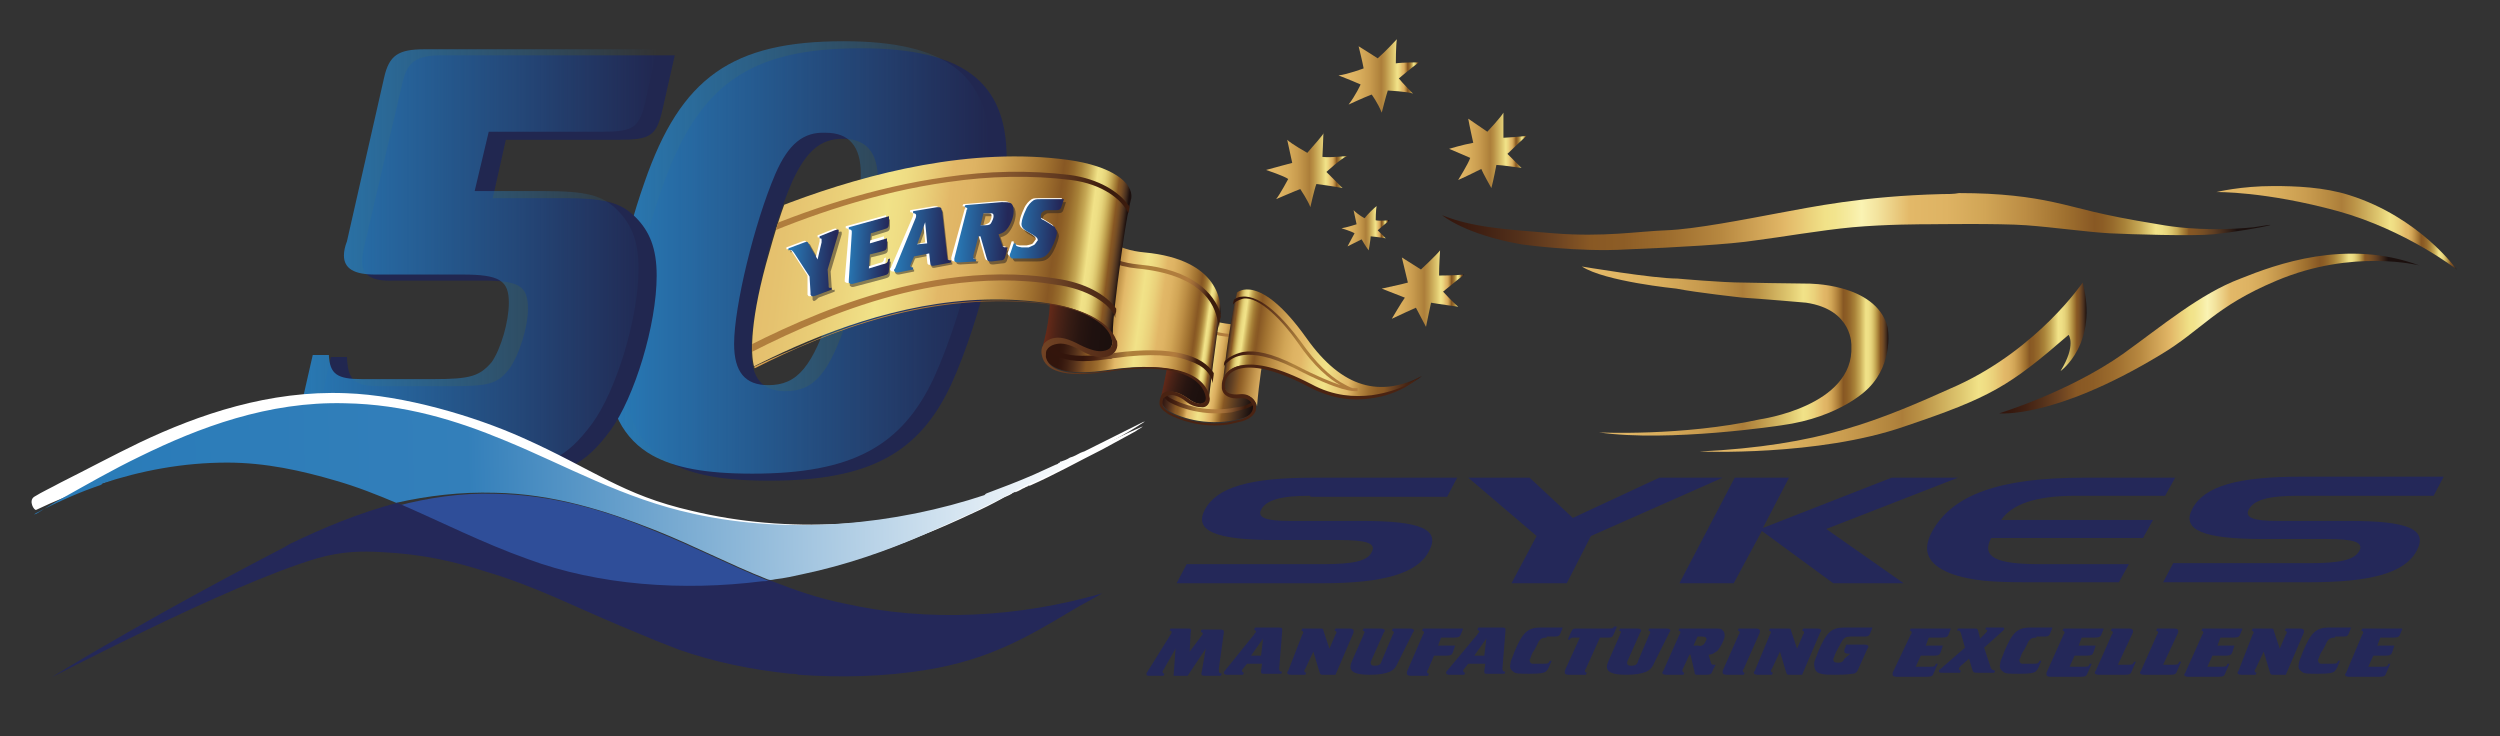 <?xml version="1.0" encoding="utf-8"?>
<!-- Generator: Adobe Illustrator 21.0.2, SVG Export Plug-In . SVG Version: 6.00 Build 0)  -->
<svg version="1.1" id="レイヤー_1" xmlns="http://www.w3.org/2000/svg" xmlns:xlink="http://www.w3.org/1999/xlink" x="0px"
	 y="0px" viewBox="0 0 248.6 73.2" style="enable-background:new 0 0 248.6 73.2;" xml:space="preserve">
<rect x="0" y="0" width="248.6" height="73.2" fill="#333333" stroke="none"/>
<style type="text/css">
	.st0{fill:#212750;}
	.st1{fill:url(#SVGID_1_);}
	.st2{fill:url(#SVGID_2_);}
	.st3{fill:#FFFFFF;}
	.st4{fill:url(#SVGID_3_);}
	.st5{fill:#2F4E99;}
	.st6{fill:#242859;}
	.st7{clip-path:url(#SVGID_5_);}
	.st8{fill:url(#SVGID_6_);}
	.st9{fill:url(#SVGID_7_);}
	.st10{fill:url(#SVGID_8_);}
	.st11{fill:url(#SVGID_9_);}
	.st12{fill:url(#SVGID_10_);}
	.st13{fill:url(#SVGID_11_);}
	.st14{fill:url(#SVGID_12_);}
	.st15{fill:url(#SVGID_13_);}
	.st16{fill:url(#SVGID_14_);}
	.st17{fill:url(#SVGID_15_);}
	.st18{fill:url(#SVGID_16_);}
	.st19{fill:url(#SVGID_17_);}
	.st20{fill:url(#SVGID_18_);}
	.st21{fill:url(#SVGID_19_);}
	.st22{fill:url(#SVGID_20_);}
	.st23{opacity:0.5;}
	.st24{fill:#221E1F;}
	.st25{fill:url(#SVGID_21_);}
	.st26{fill:url(#SVGID_22_);}
	.st27{fill:url(#SVGID_23_);}
	.st28{fill:url(#SVGID_24_);}
	.st29{fill:url(#SVGID_25_);}
	.st30{fill:url(#SVGID_29_);}
	.st31{fill:url(#SVGID_30_);}
	.st32{fill:url(#SVGID_31_);}
	.st33{fill:url(#SVGID_32_);}
	.st34{fill:url(#SVGID_33_);}
	.st35{fill:url(#SVGID_40_);}
</style>
<g>
	<g>
		<g>
			<path class="st0" d="M94.6,38.2c-3.2,6.9-8.2,9.6-18.1,9.6c-4.7,0-7.7-0.6-9.9-1.8c-2.9-1.6-4.5-4.6-4.5-8.8
				c0-4.6,1.5-12.2,3.7-18.4c3.6-10.4,8.7-14,19.8-14c10.1,0,14.5,3.3,14.5,10.9C100,21.5,97.5,31.8,94.6,38.2z M78.8,18
				c-2.1,4.8-4.1,13.1-4.1,16.8c0,2.8,1.1,4.1,3.4,4.1c2.9,0,4.4-1.8,6.3-7.6c1.6-4.8,2.9-11.2,2.9-13.4c0-2.8-1.2-4.1-3.5-4.1
				C81.6,13.8,80.2,15,78.8,18z"/>
			<linearGradient id="SVGID_1_" gradientUnits="userSpaceOnUse" x1="60.29" y1="25.622" x2="98.301" y2="25.622">
				<stop  offset="0" style="stop-color:#287BB8"/>
				<stop  offset="1" style="stop-color:#287BB8;stop-opacity:0"/>
			</linearGradient>
			<path class="st1" d="M92.9,37.5c-3.2,6.9-8.2,9.6-18.1,9.6c-4.7,0-7.7-0.6-9.9-1.8c-2.9-1.6-4.5-4.6-4.5-8.8
				c0-4.6,1.5-12.2,3.7-18.4c3.6-10.4,8.7-14,19.8-14c10.1,0,14.5,3.3,14.5,10.9C98.3,20.8,95.8,31.1,92.9,37.5z M77.1,17.3
				C75,22.2,73,30.5,73,34.2c0,2.8,1.1,4.1,3.4,4.1c2.9,0,4.4-1.8,6.3-7.6c1.6-4.8,2.9-11.2,2.9-13.4c0-2.8-1.2-4.1-3.5-4.1
				C79.9,13.1,78.4,14.3,77.1,17.3z"/>
			<path class="st0" d="M32.9,35.5h1.6c0.1,2.4,0.8,2.9,3.3,2.9h7.1c3.7,0,4.6-0.2,5.8-1.8c0.9-1.3,1.8-4,1.8-5.9
				c0-2.3-0.9-2.8-4.6-2.8h-8.7C37,28,36,27.4,36,26c0-0.4,0.1-0.9,0.2-1.4L40,8.3c0.5-2.2,1.4-2.8,4-2.8h23.1l-1.2,5.3
				c-0.6,2.7-1.2,3.1-4.3,3.1H50.3L49,19.7h6.8c4.3,0,5.9,0.4,7.4,1.9c1.4,1.4,2.1,3.1,2.1,5.8c0,4.9-2.2,12.1-4.6,15.4
				c-2.6,3.5-4.5,4.4-9.3,4.4H33.9c-2.1,0-3.1-0.6-3.1-1.9c0-0.3,0.1-0.9,0.2-1.4L32.9,35.5z"/>
			<linearGradient id="SVGID_2_" gradientUnits="userSpaceOnUse" x1="29.121" y1="25.623" x2="65.378" y2="25.623">
				<stop  offset="0" style="stop-color:#287BB8"/>
				<stop  offset="1" style="stop-color:#287BB8;stop-opacity:0"/>
			</linearGradient>
			<path class="st2" d="M31.1,35.3h1.6c0.1,1.9,0.8,2.4,3.3,2.4h7.1c3.7,0,4.6-0.3,5.8-1.7c0.9-1.3,1.7-4,1.7-5.9
				c0-2.2-0.9-2.8-4.6-2.8h-8.7c-2.1,0-3.1-0.6-3.1-1.9c0-0.4,0.1-0.9,0.3-1.4l3.7-16.3c0.5-2.2,1.4-2.8,4-2.8h23.1L64.2,10
				c-0.6,2.7-1.2,3.1-4.3,3.1H48.6L47.2,19h6.8c4.3,0,5.9,0.4,7.4,1.9c1.4,1.4,2.1,3.1,2.1,5.8c0,4.9-2.2,12.1-4.6,15.4
				c-2.6,3.5-4.5,4.4-9.3,4.4H32.2c-2.1,0-3.1-0.6-3.1-1.9c0-0.3,0.1-0.9,0.2-1.4L31.1,35.3z"/>
		</g>
		<g>
			<g>
				<path class="st3" d="M49,48.1c5.8,0.3,11.1,2,15.8,4c3.7,1.6,7.3,3.5,11.1,5.2c0.2-0.1,0.4-0.2,0.6-0.3c0,0,0,0,0,0
					c0.4-0.2,0.9-0.4,1.3-0.6c1.2-0.6,2.3-1.1,3.5-1.6c0.7-0.3-0.4,0.3-0.5,0.4c0,0,0,0,0,0c-0.1,0-0.1,0,0,0
					c-1.1,0.6-2.2,1.2-3.3,1.8c-0.3,0.1-0.5,0.3-0.8,0.4c0.9-0.1,1.8-0.3,2.7-0.4c4.3-0.8,8.3-2.1,12.1-3.7c1.8-0.7,3.6-1.5,5.3-2.3
					c0.9-0.4,1.9-0.9,2.8-1.4c0.3-0.2,0.7-0.3,1-0.5c0.1-0.1,0.3-0.2,0.5-0.2c-0.1,0-0.1,0.1-0.2,0.1c0.9-0.5,0.6-0.3,0.2-0.1
					c0.3-0.1,0.5-0.3,0.8-0.4c0.1-0.1,0.3-0.1,0.4-0.2c-0.5,0.2,0.4-0.2,0,0c0,0,0,0,0,0c0,0,0,0,0.1,0c2.5-1.1,4.8-2.4,7.2-3.6
					c1.1-0.6,2.2-1.2,3.3-1.8c0.1-0.1,1.2-0.7,0.5-0.4c-1.4,0.6-2.8,1.3-4.2,2c-0.6,0.3-1.2,0.6-1.8,0.9c0,0,0,0,0,0
					c0.7-0.3-0.9,0.4,0,0c0,0-0.1,0-0.1,0c-0.4,0.2-0.7,0.3-1.1,0.5c-0.3,0.1-0.6,0.3-0.9,0.4c0,0-0.1,0-0.1,0.1c0,0-0.1,0-0.2,0.1
					c0.1,0,0.2-0.1,0.2-0.1c0,0-0.3,0.2-0.4,0.2c-0.7,0.3-1.5,0.6-2.2,1c-1.6,0.6-3.2,1.2-4.8,1.8c0,0,0.1,0,0.1,0
					c-0.1,0-0.2,0.1-0.2,0.1c0,0,0.1,0,0.1,0c-9,2.9-19.5,3.6-29,1.3c-7-1.6-9.7-4.1-16.9-7.3c-4.7-2.1-11.7-4.2-17.5-4.4
					c-7.6-0.3-14.6,2.1-20.5,4.9c-2.7,1.3-5.3,2.7-7.9,4c-0.9,0.5-1.8,0.9-2.6,1.4c-0.6,0.4,0,1.4,0.2,1.3c0,0,0,0,0,0
					c0.1,0,0.1,0,0,0c1.9-0.9,3.8-1.7,6-2.4c0,0-0.1,0-0.1,0c0.1,0,0.2-0.1,0.2-0.1c0,0,2-0.7,2-0.7c3.9-1.2,6.5-2.8,10.9-2.7
					c3.8,0.1,7.4,0.9,10.8,2c2.1,0.7,4,1.5,6,2.3C42.4,48.3,45.6,47.9,49,48.1z"/>
				<path class="st3" d="M81.1,54c0.1-0.1,1.2-0.7,0.5-0.4c-1.2,0.6-2.3,1.1-3.5,1.7c-0.4,0.2-0.8,0.4-1.3,0.6c0,0,0,0,0,0
					c0,0,0.1,0,0.1,0c0.6-0.3-1,0.5-0.1,0c-0.2,0.1-0.4,0.2-0.6,0.3c0.1,0,0.2,0.1,0.3,0.1c0.1,0,0.1,0,0.2,0.1
					c0.3-0.1,0.8-0.4,1.1-0.6C78.9,55.3,80,54.7,81.1,54z"/>
			</g>
			
				<linearGradient id="SVGID_3_" gradientUnits="userSpaceOnUse" x1="-1.189" y1="53.578" x2="102.996" y2="53.578" gradientTransform="matrix(1 -2.420000e-02 2.420000e-02 1 3.25 -3.501)">
				<stop  offset="0" style="stop-color:#287BB8"/>
				<stop  offset="0.415" style="stop-color:#337FBA"/>
				<stop  offset="1" style="stop-color:#FFFFFF"/>
			</linearGradient>
			<path class="st4" d="M49.2,49c5.8,0.1,11.1,1.8,15.9,3.7c3.8,1.5,7.4,3.4,11.2,4.9c0.3,0.1,0.3,0.1,0.8,0
				c0.9-0.1,1.8-0.3,2.7-0.5c4.3-0.9,8.3-2.3,12-3.9c1.8-0.8,3.5-1.6,5.3-2.4c0.9-0.5,1.9-0.9,2.8-1.4c0.3-0.2,0.6-0.3,1-0.5
				c0.1-0.1,0.3-0.2,0.5-0.3c-0.1,0-0.1,0.1-0.2,0.1c0.9-0.5,0.6-0.3,0.2-0.1c0.3-0.1,0.5-0.3,0.8-0.4c0.1-0.1,0.3-0.1,0.4-0.2
				c-0.5,0.2,0.4-0.2,0,0c0,0,0,0,0,0c0,0,0,0,0.1,0c2.5-1.1,4.8-2.5,7.1-3.7c1.1-0.6,2.2-1.2,3.3-1.9c0.1-0.1,1.2-0.7,0.5-0.4
				c-1.4,0.7-2.8,1.4-4.2,2.1c-0.6,0.3-1.2,0.6-1.8,0.9c0,0,0,0,0,0c0.7-0.4-0.9,0.4,0,0c0,0-0.1,0-0.1,0c-0.4,0.2-0.7,0.4-1.1,0.5
				c-0.3,0.2-0.6,0.3-0.9,0.4c-0.1,0-0.1,0-0.1,0.1c0,0-0.1,0-0.2,0.1c0.1,0,0.2-0.1,0.2-0.1c0,0-0.3,0.2-0.4,0.2
				c-0.7,0.3-1.5,0.7-2.2,1c-1.6,0.7-3.2,1.3-4.8,1.9c0,0,0.1,0,0.1,0c-0.1,0-0.2,0.1-0.2,0.1c0,0,0.1,0,0.1,0c-9,3-19.4,4-29,1.9
				c-7-1.5-12.7-4.8-18.8-7.3c-4.8-2-10-3.6-15.9-3.7c-7.6-0.2-14.5,2.4-20.4,5.3c-2.7,1.3-5.3,2.8-7.8,4.2c-0.9,0.5-1.7,1-2.5,1.5
				C3,51.3,4,50.8,4.2,50.7c0,0,0,0,0,0c0.1,0,0.1,0,0,0c1.8-0.9,3.8-1.8,5.9-2.5c0,0-0.1,0-0.1,0c0.1,0,0.2-0.1,0.2-0.1
				c0,0-0.1,0-0.1,0c3.9-1.3,8.1-2.1,12.5-2.1c3.8,0,7.4,0.8,10.8,1.8c2.1,0.6,4.1,1.4,6,2.2C42.5,49.3,45.8,48.9,49.2,49z"/>
			<path class="st5" d="M75.8,57.9c0.4,0,0.7-0.1,0.8-0.1c0,0-0.1,0-0.3-0.1c-3.8-1.5-7.4-3.4-11.2-4.9c-4.8-2-10-3.6-15.9-3.7
				c-3.4-0.1-6.6,0.4-9.7,1.2c4.4,1.8,8.4,3.9,13,5.6C59.5,58.2,67.8,58.9,75.8,57.9z"/>
			<g>
				<path class="st6" d="M83.4,64.9C83.4,64.9,83.4,64.9,83.4,64.9C83.4,64.9,83.4,64.9,83.4,64.9z"/>
				<path class="st6" d="M83.9,60c-2.5-0.5-4.8-1.3-7.1-2.2c-0.1,0-0.2-0.1-0.3-0.1c-0.3,0.1-0.4,0.1-0.7,0.1
					c-7.9,1-16.3,0.4-23.3-2.2c-4.5-1.6-8.6-3.7-13-5.6c-3.8,1-7.4,2.5-10.7,4.1c-0.2,0.1-0.3,0.2-0.5,0.3
					c-2.5,1.3-13.1,6.8-23.1,12.9c-0.8,0.5,17.5-9.2,26.4-11.8c2.5-0.7,4.4-0.7,6.3-0.6c4.1,0.2,7.2,0.9,10.6,2
					c4.7,1.4,8.8,3.5,13.1,5.3c1.2,0.5,2.4,1,3.6,1.5c0.8,0.3,1.5,0.6,2.3,0.9c3.4,1.2,7.2,2,11.1,2.4c0.3,0,0.6,0,0.8,0.1
					c4.2,0.3,8.6,0.2,12.8-0.5c6.1-1,9.9-3.2,14.4-5.9c1-0.6,2-1.1,3-1.7C101.3,61.4,92.3,61.9,83.9,60z"/>
			</g>
		</g>
		<g>
			<defs>
				<path id="SVGID_4_" d="M79.6,16.6c0,0-1.3,2-3.1,8.5c-1.9,6.5-1.9,10.1-1.5,11.4c0.3,1.3,9.2,1.8,15.2,0.1c6-1.7,9.8-2.9,13,1.1
					c3.1,4.1,5.2,7,9.8,8.2c4.5,1.1,14.7,1,15.9,1.1c1.1,0.1,11.3-2.1,11.6-2c0.3,0.1,7.9-3.8,7.9-3.8l1.2-5.3l-6.7-5.3
					c0,0-11.6-4.4-14.1-8c-2.5-3.5-4.9-5.6-10.2-8.1c-5.3-2.6-13.4-4.7-16.5-4.6c-3.1,0.1-13.4,0.7-13.4,0.7S80,12.5,79.6,16.6z"/>
			</defs>
			<clipPath id="SVGID_5_">
				<use xlink:href="#SVGID_4_"  style="overflow:visible;"/>
			</clipPath>
			<g class="st7">
				<g>
					
						<linearGradient id="SVGID_6_" gradientUnits="userSpaceOnUse" x1="123.987" y1="136.12" x2="132.999" y2="133.29" gradientTransform="matrix(0.99 -0.141 -0.141 -0.99 12.329 187.986)">
						<stop  offset="0" style="stop-color:#290E0C"/>
						<stop  offset="2.599749e-02" style="stop-color:#2D120F"/>
						<stop  offset="6.113210e-02" style="stop-color:#371C14"/>
						<stop  offset="0.102" style="stop-color:#4A2A1B"/>
						<stop  offset="0.146" style="stop-color:#653E21"/>
						<stop  offset="0.193" style="stop-color:#885824"/>
						<stop  offset="0.214" style="stop-color:#8D5D26"/>
						<stop  offset="0.242" style="stop-color:#9D6D2E"/>
						<stop  offset="0.275" style="stop-color:#B78840"/>
						<stop  offset="0.311" style="stop-color:#DEB363"/>
						<stop  offset="0.315" style="stop-color:#E2B868"/>
						<stop  offset="0.431" style="stop-color:#F1E288"/>
						<stop  offset="0.462" style="stop-color:#EFDD84"/>
						<stop  offset="0.502" style="stop-color:#EAD07A"/>
						<stop  offset="0.548" style="stop-color:#E3BB6A"/>
						<stop  offset="0.553" style="stop-color:#E2B868"/>
						<stop  offset="0.576" style="stop-color:#DAAE5F"/>
						<stop  offset="0.612" style="stop-color:#C19448"/>
						<stop  offset="0.657" style="stop-color:#9D6D2E"/>
						<stop  offset="0.68" style="stop-color:#885824"/>
						<stop  offset="0.684" style="stop-color:#865724"/>
						<stop  offset="0.838" style="stop-color:#472F1F"/>
						<stop  offset="0.947" style="stop-color:#221612"/>
						<stop  offset="1" style="stop-color:#150A0B"/>
					</linearGradient>
					<path class="st8" d="M115.5,39.6c0,0-0.2,0.7,0.8,1.3c1.2,0.7,4.1,1.6,7.2,0.7c1.4-0.4,1.3-1.2,1.3-1.2l0.6-8.7
						c0,0-0.7,1.2-4.9,0.2C118.4,31.5,115.5,39.6,115.5,39.6z"/>
					<g>
						
							<linearGradient id="SVGID_7_" gradientUnits="userSpaceOnUse" x1="125.504" y1="139.497" x2="132.981" y2="137.647" gradientTransform="matrix(0.99 -0.141 -0.141 -0.99 12.329 187.986)">
							<stop  offset="5.076140e-03" style="stop-color:#33150C"/>
							<stop  offset="0.112" style="stop-color:#4A2312"/>
							<stop  offset="0.24" style="stop-color:#764A26"/>
							<stop  offset="0.386" style="stop-color:#AE813C"/>
							<stop  offset="0.645" style="stop-color:#B17B3D"/>
							<stop  offset="0.689" style="stop-color:#AB763B"/>
							<stop  offset="0.754" style="stop-color:#9B6835"/>
							<stop  offset="0.833" style="stop-color:#80522C"/>
							<stop  offset="0.922" style="stop-color:#5D361E"/>
							<stop  offset="1" style="stop-color:#3B1B0D"/>
						</linearGradient>
						<path class="st9" d="M125.3,32.4c0,0-0.3,0.7-1.5,1c-0.8,0.2-1.9,0.2-3.7-0.3l0.1-0.3c1.7,0.5,2.8,0.5,3.5,0.3
							c0.5-0.1,0.8-0.3,1-0.5c0.2-0.2,0.2-0.3,0.2-0.3L125.3,32.4L125.3,32.4z"/>
						
							<linearGradient id="SVGID_8_" gradientUnits="userSpaceOnUse" x1="123.787" y1="132.563" x2="131.264" y2="130.713" gradientTransform="matrix(0.99 -0.141 -0.141 -0.99 12.329 187.986)">
							<stop  offset="5.076140e-03" style="stop-color:#33150C"/>
							<stop  offset="0.112" style="stop-color:#4A2312"/>
							<stop  offset="0.24" style="stop-color:#764A26"/>
							<stop  offset="0.386" style="stop-color:#AE813C"/>
							<stop  offset="0.645" style="stop-color:#B17B3D"/>
							<stop  offset="0.689" style="stop-color:#AB763B"/>
							<stop  offset="0.754" style="stop-color:#9B6835"/>
							<stop  offset="0.833" style="stop-color:#80522C"/>
							<stop  offset="0.922" style="stop-color:#5D361E"/>
							<stop  offset="1" style="stop-color:#3B1B0D"/>
						</linearGradient>
						<path class="st10" d="M116.4,39.6c1.1,0.6,3.4,1.4,6,1c0.4-0.1,0.8-0.1,1.2-0.2c0.7-0.2,1-0.5,1.1-0.7
							c0.1-0.2,0.1-0.4,0.1-0.4l0.1,0l0,0.7c-0.2,0.3-0.6,0.5-1.2,0.7c-0.4,0.1-0.8,0.2-1.2,0.3c-2.8,0.4-5.1-0.4-6.2-1
							c-0.3-0.2-0.5-0.4-0.6-0.7c0.1-0.3,0.3-0.7,0.5-1.1l0,0h0c0,0-0.3,0.4-0.2,0.9C115.9,39.2,116,39.4,116.4,39.6z"/>
					</g>
					
						<linearGradient id="SVGID_9_" gradientUnits="userSpaceOnUse" x1="218.199" y1="30.739" x2="208.066" y2="32.386" gradientTransform="matrix(-1 1.460000e-02 1.460000e-02 1 333.122 0.71)">
						<stop  offset="0" style="stop-color:#885824"/>
						<stop  offset="2.917017e-02" style="stop-color:#774D24"/>
						<stop  offset="8.800763e-02" style="stop-color:#5A3B22"/>
						<stop  offset="0.149" style="stop-color:#422C1D"/>
						<stop  offset="0.212" style="stop-color:#312018"/>
						<stop  offset="0.279" style="stop-color:#251713"/>
						<stop  offset="0.35" style="stop-color:#1E120F"/>
						<stop  offset="0.435" style="stop-color:#1C100E"/>
						<stop  offset="0.499" style="stop-color:#1E120F"/>
						<stop  offset="0.559" style="stop-color:#261813"/>
						<stop  offset="0.618" style="stop-color:#342219"/>
						<stop  offset="0.676" style="stop-color:#462F1E"/>
						<stop  offset="0.733" style="stop-color:#603F23"/>
						<stop  offset="0.789" style="stop-color:#805425"/>
						<stop  offset="0.801" style="stop-color:#885824"/>
						<stop  offset="0.828" style="stop-color:#936329"/>
						<stop  offset="0.943" style="stop-color:#C4964D"/>
						<stop  offset="1" style="stop-color:#D8AC61"/>
					</linearGradient>
					<path class="st11" d="M125,40.4c0,0-0.2-1.2-1.6-1.1c-1.8,0.1-1.7-1.1-1.7-1.1c0.1-1.6,0.1-1.6,0.4-2.3c0.7-2,2.2-4.6,4.3-3.9
						C126.4,32,125.4,35.4,125,40.4z"/>
					
						<linearGradient id="SVGID_10_" gradientUnits="userSpaceOnUse" x1="217.729" y1="19.389" x2="236.681" y2="13.954" gradientTransform="matrix(-0.99 0.141 0.141 0.99 354.457 -13.781)">
						<stop  offset="0" style="stop-color:#32150C"/>
						<stop  offset="2.592564e-02" style="stop-color:#36180E"/>
						<stop  offset="6.097399e-02" style="stop-color:#412113"/>
						<stop  offset="0.101" style="stop-color:#53301A"/>
						<stop  offset="0.145" style="stop-color:#6D4321"/>
						<stop  offset="0.183" style="stop-color:#885824"/>
						<stop  offset="0.214" style="stop-color:#8D5D26"/>
						<stop  offset="0.257" style="stop-color:#9D6D2E"/>
						<stop  offset="0.306" style="stop-color:#B78840"/>
						<stop  offset="0.359" style="stop-color:#DEB363"/>
						<stop  offset="0.365" style="stop-color:#E2B868"/>
						<stop  offset="0.485" style="stop-color:#F1E288"/>
						<stop  offset="0.517" style="stop-color:#EFDD84"/>
						<stop  offset="0.561" style="stop-color:#EAD07A"/>
						<stop  offset="0.611" style="stop-color:#E3BB6A"/>
						<stop  offset="0.616" style="stop-color:#E2B868"/>
						<stop  offset="0.661" style="stop-color:#DEB363"/>
						<stop  offset="0.711" style="stop-color:#D1A556"/>
						<stop  offset="0.762" style="stop-color:#BC8D44"/>
						<stop  offset="0.815" style="stop-color:#9F702F"/>
						<stop  offset="0.852" style="stop-color:#885824"/>
						<stop  offset="0.862" style="stop-color:#8C5D25"/>
						<stop  offset="0.875" style="stop-color:#976B2C"/>
						<stop  offset="0.89" style="stop-color:#A98339"/>
						<stop  offset="0.906" style="stop-color:#C5A754"/>
						<stop  offset="0.923" style="stop-color:#EAD97F"/>
						<stop  offset="0.926" style="stop-color:#F1E288"/>
						<stop  offset="0.935" style="stop-color:#EEDF85"/>
						<stop  offset="0.943" style="stop-color:#E6D47B"/>
						<stop  offset="0.95" style="stop-color:#D9C26A"/>
						<stop  offset="0.957" style="stop-color:#C6A955"/>
						<stop  offset="0.964" style="stop-color:#AF8B3F"/>
						<stop  offset="0.971" style="stop-color:#95692B"/>
						<stop  offset="0.974" style="stop-color:#885824"/>
						<stop  offset="0.977" style="stop-color:#835524"/>
						<stop  offset="0.982" style="stop-color:#754D24"/>
						<stop  offset="0.987" style="stop-color:#603F23"/>
						<stop  offset="0.993" style="stop-color:#432C1D"/>
						<stop  offset="0.999" style="stop-color:#201310"/>
						<stop  offset="1" style="stop-color:#1C100E"/>
					</linearGradient>
					<path class="st12" d="M121.6,38.1c0,0,0.5-5.2,1.4-9c0,0,2.2-2.1,6.9,4.5c3.6,5.1,7.4,5.9,11.5,3.8c0,0-5,4.1-11,0.9
						C123.8,34.9,121.7,36.5,121.6,38.1z"/>
					
						<linearGradient id="SVGID_11_" gradientUnits="userSpaceOnUse" x1="123.579" y1="134.274" x2="127.361" y2="132.561" gradientTransform="matrix(0.99 -0.141 -0.141 -0.99 12.329 187.986)">
						<stop  offset="0" style="stop-color:#672A18"/>
						<stop  offset="0.171" style="stop-color:#4C2317"/>
						<stop  offset="0.354" style="stop-color:#371C14"/>
						<stop  offset="0.546" style="stop-color:#281511"/>
						<stop  offset="0.753" style="stop-color:#1F110F"/>
						<stop  offset="1" style="stop-color:#1C100E"/>
					</linearGradient>
					<path class="st13" d="M120.1,39.2c0,0,0,1.9-2,0.4c-2.1-1.5-2.7,0.1-2.7,0.1s0.7-3.1,0.7-3.5c0.1-0.4,2.5-0.2,2.9,0.2
						C119.4,36.9,120.1,39.2,120.1,39.2z"/>
					
						<linearGradient id="SVGID_12_" gradientUnits="userSpaceOnUse" x1="227.289" y1="24.685" x2="212.113" y2="26.983" gradientTransform="matrix(-1 1.460000e-02 1.460000e-02 1 333.122 0.71)">
						<stop  offset="0" style="stop-color:#32150C"/>
						<stop  offset="2.592564e-02" style="stop-color:#36180E"/>
						<stop  offset="6.097399e-02" style="stop-color:#412113"/>
						<stop  offset="0.101" style="stop-color:#53301A"/>
						<stop  offset="0.145" style="stop-color:#6D4321"/>
						<stop  offset="0.183" style="stop-color:#885824"/>
						<stop  offset="0.214" style="stop-color:#8D5D26"/>
						<stop  offset="0.257" style="stop-color:#9D6D2E"/>
						<stop  offset="0.306" style="stop-color:#B78840"/>
						<stop  offset="0.359" style="stop-color:#DEB363"/>
						<stop  offset="0.365" style="stop-color:#E2B868"/>
						<stop  offset="0.485" style="stop-color:#F1E288"/>
						<stop  offset="0.517" style="stop-color:#EFDD84"/>
						<stop  offset="0.561" style="stop-color:#EAD07A"/>
						<stop  offset="0.611" style="stop-color:#E3BB6A"/>
						<stop  offset="0.616" style="stop-color:#E2B868"/>
						<stop  offset="0.661" style="stop-color:#DEB363"/>
						<stop  offset="0.711" style="stop-color:#D1A556"/>
						<stop  offset="0.762" style="stop-color:#BC8D44"/>
						<stop  offset="0.815" style="stop-color:#9F702F"/>
						<stop  offset="0.852" style="stop-color:#885824"/>
						<stop  offset="0.862" style="stop-color:#8C5D25"/>
						<stop  offset="0.875" style="stop-color:#976B2C"/>
						<stop  offset="0.89" style="stop-color:#A98339"/>
						<stop  offset="0.906" style="stop-color:#C5A754"/>
						<stop  offset="0.923" style="stop-color:#EAD97F"/>
						<stop  offset="0.926" style="stop-color:#F1E288"/>
						<stop  offset="0.935" style="stop-color:#EEDF85"/>
						<stop  offset="0.943" style="stop-color:#E6D47B"/>
						<stop  offset="0.95" style="stop-color:#D9C26A"/>
						<stop  offset="0.957" style="stop-color:#C6A955"/>
						<stop  offset="0.964" style="stop-color:#AF8B3F"/>
						<stop  offset="0.971" style="stop-color:#95692B"/>
						<stop  offset="0.974" style="stop-color:#885824"/>
						<stop  offset="0.977" style="stop-color:#835524"/>
						<stop  offset="0.982" style="stop-color:#754D24"/>
						<stop  offset="0.987" style="stop-color:#603F23"/>
						<stop  offset="0.993" style="stop-color:#432C1D"/>
						<stop  offset="0.999" style="stop-color:#201310"/>
						<stop  offset="1" style="stop-color:#1C100E"/>
					</linearGradient>
					<path class="st14" d="M103.8,34.5c0,0-0.9,3.4,6.3,2.3c7.2-1.1,9.9,0.9,10.1,2.9c0,0,0.8-6.8,1.1-8.1c0.3-1.4,0-5.8-7.5-6.5
						c-5.6-0.5-6.6-5.3-6.6-5.3L103.8,34.5z"/>
					<g>
						
							<linearGradient id="SVGID_13_" gradientUnits="userSpaceOnUse" x1="116.121" y1="138.284" x2="126.766" y2="134.736" gradientTransform="matrix(0.99 -0.141 -0.141 -0.99 12.329 187.986)">
							<stop  offset="5.076140e-03" style="stop-color:#33150C"/>
							<stop  offset="0.112" style="stop-color:#4A2312"/>
							<stop  offset="0.24" style="stop-color:#764A26"/>
							<stop  offset="0.386" style="stop-color:#AE813C"/>
							<stop  offset="0.792" style="stop-color:#B17B3D"/>
							<stop  offset="0.818" style="stop-color:#AB763B"/>
							<stop  offset="0.856" style="stop-color:#9B6835"/>
							<stop  offset="0.902" style="stop-color:#80522C"/>
							<stop  offset="0.954" style="stop-color:#5D361E"/>
							<stop  offset="1" style="stop-color:#3B1B0D"/>
						</linearGradient>
						<path class="st15" d="M110,35.2c0.1,0,0.2,0,0.3,0c0.2,0,0.3,0,0.5-0.1c5.9-0.8,8.8,0.3,9.9,2c0,0.3-0.1,0.6-0.1,1
							c-0.2-0.9-0.8-1.7-2.3-2.2c-1.5-0.6-3.9-0.8-7.4-0.3c-0.1,0-0.3,0-0.4,0.1c-0.1,0-0.2,0-0.3,0c-2.6,0.4-4.1,0.2-5.1-0.3
							c-0.8-0.4-0.9-0.8-1-1.2l0.3-1.1l-0.1,0l0.2,0c0,0-0.1,0.2,0,0.5C104.4,34.4,104.9,35.9,110,35.2z"/>
						
							<linearGradient id="SVGID_14_" gradientUnits="userSpaceOnUse" x1="118.736" y1="146.677" x2="129.539" y2="143.076" gradientTransform="matrix(0.99 -0.141 -0.141 -0.99 12.329 187.986)">
							<stop  offset="5.076140e-03" style="stop-color:#33150C"/>
							<stop  offset="0.112" style="stop-color:#4A2312"/>
							<stop  offset="0.24" style="stop-color:#764A26"/>
							<stop  offset="0.386" style="stop-color:#AE813C"/>
							<stop  offset="0.792" style="stop-color:#B17B3D"/>
							<stop  offset="0.818" style="stop-color:#AB763B"/>
							<stop  offset="0.856" style="stop-color:#9B6835"/>
							<stop  offset="0.902" style="stop-color:#80522C"/>
							<stop  offset="0.954" style="stop-color:#5D361E"/>
							<stop  offset="1" style="stop-color:#3B1B0D"/>
						</linearGradient>
						<path class="st16" d="M121.4,31.5c-0.1,0.3-0.1,0.4-0.2,1.1c0-0.2-0.1-0.4-0.1-0.6c-0.3-1.9-1.8-4.7-8-5.3
							c-4.2-0.4-6.1-3-6.9-4.6l0.2-0.8c0.2,0.5,0.5,1.2,1.1,2c1,1.3,2.7,2.7,5.7,3c5.5,0.5,7.5,2.9,8.2,4.9
							C121.3,31.2,121.4,31.4,121.4,31.5z"/>
					</g>
					<g>
						
							<linearGradient id="SVGID_15_" gradientUnits="userSpaceOnUse" x1="130.9" y1="138.158" x2="147.358" y2="130.924" gradientTransform="matrix(0.99 -0.141 -0.141 -0.99 12.329 187.986)">
							<stop  offset="5.076140e-03" style="stop-color:#33150C"/>
							<stop  offset="0.112" style="stop-color:#4A2312"/>
							<stop  offset="0.24" style="stop-color:#764A26"/>
							<stop  offset="0.386" style="stop-color:#AE813C"/>
							<stop  offset="0.792" style="stop-color:#B17B3D"/>
							<stop  offset="0.818" style="stop-color:#AB763B"/>
							<stop  offset="0.856" style="stop-color:#9B6835"/>
							<stop  offset="0.902" style="stop-color:#80522C"/>
							<stop  offset="0.954" style="stop-color:#5D361E"/>
							<stop  offset="1" style="stop-color:#3B1B0D"/>
						</linearGradient>
						<path class="st17" d="M135,38.6l0,0.3c0,0,0,0-0.1,0c-0.3,0-1.6,0.1-6.2-2.3c-2.4-1.2-4-1.4-5-1.3c-0.8,0.1-1.3,0.4-1.6,0.7
							c-0.3,0.2-0.4,0.4-0.4,0.5c0-0.2,0-0.4,0.1-0.6c0.3-0.3,0.9-0.7,1.8-0.9c1.2-0.2,2.8,0.1,5.2,1.3c2.1,1.1,3.6,1.7,4.5,2
							c-1.1-0.6-2.6-1.8-4.3-4.3c-1.4-2-3.8-4.6-5.4-4.3c-0.3,0.1-0.7,0.2-1,0.6c0-0.2,0.1-0.4,0.1-0.5c0.3-0.2,0.5-0.3,0.8-0.3l0,0
							c2-0.2,4.3,2.4,5.8,4.4c1.6,2.3,3,3.5,4,4.1c0.5,0.3,0.9,0.5,1.2,0.6C134.9,38.6,135,38.6,135,38.6z"/>
					</g>
					
						<linearGradient id="SVGID_16_" gradientUnits="userSpaceOnUse" x1="112.828" y1="141.469" x2="118.819" y2="139.908" gradientTransform="matrix(0.99 -0.141 -0.141 -0.99 12.329 187.986)">
						<stop  offset="0" style="stop-color:#672A18"/>
						<stop  offset="0.171" style="stop-color:#4C2317"/>
						<stop  offset="0.354" style="stop-color:#371C14"/>
						<stop  offset="0.546" style="stop-color:#281511"/>
						<stop  offset="0.753" style="stop-color:#1F110F"/>
						<stop  offset="1" style="stop-color:#1C100E"/>
					</linearGradient>
					<path class="st18" d="M110.6,33.2c0,0,0.7,3.1-3,1.4c-3.7-1.7-4,0.1-4,0.1s0.9-2.8,0.8-5.4C104.4,29.4,109.1,29.3,110.6,33.2z"
						/>
					
						<linearGradient id="SVGID_17_" gradientUnits="userSpaceOnUse" x1="292.196" y1="-1.47" x2="247.705" y2="10.749" gradientTransform="matrix(-0.99 0.141 0.141 0.99 354.457 -13.781)">
						<stop  offset="0" style="stop-color:#E2B868"/>
						<stop  offset="0.153" style="stop-color:#E3BA69"/>
						<stop  offset="0.271" style="stop-color:#E5C26F"/>
						<stop  offset="0.377" style="stop-color:#EACF78"/>
						<stop  offset="0.475" style="stop-color:#F0E087"/>
						<stop  offset="0.485" style="stop-color:#F1E288"/>
						<stop  offset="0.517" style="stop-color:#EFDD84"/>
						<stop  offset="0.561" style="stop-color:#EAD07A"/>
						<stop  offset="0.611" style="stop-color:#E3BB6A"/>
						<stop  offset="0.616" style="stop-color:#E2B868"/>
						<stop  offset="0.661" style="stop-color:#DEB363"/>
						<stop  offset="0.711" style="stop-color:#D1A556"/>
						<stop  offset="0.762" style="stop-color:#BC8D44"/>
						<stop  offset="0.815" style="stop-color:#9F702F"/>
						<stop  offset="0.852" style="stop-color:#885824"/>
						<stop  offset="0.862" style="stop-color:#8C5D25"/>
						<stop  offset="0.875" style="stop-color:#976B2C"/>
						<stop  offset="0.89" style="stop-color:#A98339"/>
						<stop  offset="0.906" style="stop-color:#C5A754"/>
						<stop  offset="0.923" style="stop-color:#EAD97F"/>
						<stop  offset="0.926" style="stop-color:#F1E288"/>
						<stop  offset="0.935" style="stop-color:#EEDF85"/>
						<stop  offset="0.943" style="stop-color:#E6D47B"/>
						<stop  offset="0.95" style="stop-color:#D9C26A"/>
						<stop  offset="0.957" style="stop-color:#C6A955"/>
						<stop  offset="0.964" style="stop-color:#AF8B3F"/>
						<stop  offset="0.971" style="stop-color:#95692B"/>
						<stop  offset="0.974" style="stop-color:#885824"/>
						<stop  offset="0.977" style="stop-color:#835524"/>
						<stop  offset="0.982" style="stop-color:#754D24"/>
						<stop  offset="0.987" style="stop-color:#603F23"/>
						<stop  offset="0.993" style="stop-color:#432C1D"/>
						<stop  offset="0.999" style="stop-color:#201310"/>
						<stop  offset="1" style="stop-color:#1C100E"/>
					</linearGradient>
					<path class="st19" d="M64.8,26.6c0.7-0.4,22.3-13.3,41.4-10.7c4.4,0.6,6.5,2.3,6.3,3.8c0,0-0.4,1.3-1,5.7
						c-0.5,3.6-1,7.6-0.8,8.3c-0.5-1.5-2.9-3-6.2-3.5c-17.6-2.8-34,9.1-38.4,11L64.8,26.6z"/>
					
						<radialGradient id="SVGID_18_" cx="66.913" cy="141.904" r="54.937" gradientTransform="matrix(0.99 -0.141 -0.141 -0.99 12.329 187.986)" gradientUnits="userSpaceOnUse">
						<stop  offset="0" style="stop-color:#DBBC6E"/>
						<stop  offset="1.629782e-02" style="stop-color:#DBBA6C"/>
						<stop  offset="0.193" style="stop-color:#D9A855"/>
						<stop  offset="0.299" style="stop-color:#D8A14D"/>
						<stop  offset="0.482" style="stop-color:#C28B43"/>
						<stop  offset="0.604" style="stop-color:#B17B3D"/>
						<stop  offset="0.623" style="stop-color:#AB763B"/>
						<stop  offset="0.803" style="stop-color:#764726"/>
						<stop  offset="0.933" style="stop-color:#562D18"/>
						<stop  offset="1" style="stop-color:#4A2312"/>
					</radialGradient>
					<path class="st20" d="M66.2,41.2c0,0,4.3-2.2,8.9-4.6c7.1-3.6,17.7-7.9,29.5-6.3l0,0c3.2,0.5,5.5,1.9,5.9,3.3l0,0
						c0,0.1,0,0.2,0.1,0.2l0,0c0.1,0.6-0.2,1-0.9,1.1l0,0c-0.5,0.1-1.3-0.1-2.3-0.6l0,0c-1.1-0.6-1.9-0.8-2.5-0.7l0,0
						c-0.7,0.1-1.1,0.5-1.2,0.8l0,0c-0.1,0.1-0.2,0.5-0.1,0.9l0,0c0.2,1.1,1.3,2.4,6.2,1.7l0,0c0.1,0,0.2,0,0.3,0l0,0
						c0.1,0,0.3,0,0.4-0.1l0,0c6.7-0.9,9.1,0.8,9.4,2.6l0,0c0,0,0,0.1,0,0.1l0,0c0,0.3-0.1,0.4-0.4,0.5l0,0
						c-0.3,0.1-0.9-0.1-1.4-0.5l0,0c-0.7-0.5-1.4-0.7-1.9-0.7l0,0c-0.3,0-0.6,0.2-0.7,0.4l0,0c-0.1,0.2-0.2,0.4-0.2,0.8l0,0
						c0,0.4,0.3,0.7,0.9,1.1l0,0c1.1,0.6,3.4,1.4,6,1l0,0c0.4-0.1,0.9-0.2,1.3-0.3l0,0c1-0.3,1.5-0.9,1.4-1.5l0,0c0,0,0-0.1,0-0.1
						l0,0c-0.1-0.5-0.6-1.2-1.6-1.1l0,0c-0.9,0.1-1.4-0.1-1.5-0.7l0,0c0-0.1,0-0.1,0-0.2l0,0c0-0.7,0.5-1.5,1.8-1.7l0,0
						c1.3-0.2,3.4,0.2,6.6,1.9l0,0c2.3,1.2,4.4,1.4,6.2,1.1l0,0c3-0.4,4.6-2,4.9-2.2l0,0l0,0c0,0-0.5,0.3-1.3,0.8l0,0
						c-0.9,0.5-2.2,0.9-3.6,1.1l0,0c-1.7,0.2-3.8,0.1-6-1.1l0,0c-3.3-1.7-5.4-2.1-6.8-1.9l0,0c-1.4,0.2-2.1,1.1-2.1,2l0,0
						c0,0.1,0,0.2,0,0.3l0,0c0.1,0.8,0.9,1.1,1.8,1l0,0c0.8-0.1,1.2,0.4,1.3,0.8l0,0c0,0,0,0,0,0.1l0,0c0,0.4-0.3,0.9-1.2,1.2l0,0
						c-0.4,0.1-0.9,0.2-1.3,0.3l0,0c-2.5,0.4-4.8-0.4-5.8-1l0,0c-0.5-0.3-0.7-0.6-0.7-0.8l0,0c0-0.2,0-0.4,0.1-0.6l0,0
						c0.1-0.1,0.3-0.2,0.5-0.3l0,0c0.4-0.1,1.1,0.1,1.7,0.6l0,0c0.6,0.5,1.2,0.6,1.7,0.6l0,0c0.4,0,0.7-0.4,0.7-0.8l0,0
						c0,0,0-0.1,0-0.1l0,0c-0.3-2.1-3-3.8-9.7-2.8l0,0c-0.1,0-0.3,0-0.4,0.1l0,0c-0.1,0-0.2,0-0.3,0l0,0c-4.9,0.7-5.7-0.6-5.9-1.4
						l0,0c0-0.3,0-0.6,0.1-0.7l0,0c0.1-0.2,0.4-0.5,1-0.6l0,0c0.5-0.1,1.2,0,2.3,0.6l0,0c1,0.6,1.8,0.8,2.5,0.7l0,0
						c0.8-0.1,1.3-0.7,1.2-1.4l0,0c0-0.1,0-0.2-0.1-0.3l0,0c-0.6-1.6-2.9-3-6.2-3.5l0,0c-10-1.5-18.9,1.3-25.8,4.4
						C72.6,37.3,67.9,40.3,66.2,41.2L66.2,41.2z"/>
					<g>
						
							<linearGradient id="SVGID_19_" gradientUnits="userSpaceOnUse" x1="26.93" y1="153.593" x2="120.789" y2="153.593" gradientTransform="matrix(0.99 -0.141 -0.141 -0.99 12.329 187.986)">
							<stop  offset="5.076140e-03" style="stop-color:#33150C"/>
							<stop  offset="0.112" style="stop-color:#4A2312"/>
							<stop  offset="0.24" style="stop-color:#764A26"/>
							<stop  offset="0.386" style="stop-color:#AE813C"/>
							<stop  offset="0.792" style="stop-color:#B17B3D"/>
							<stop  offset="0.818" style="stop-color:#AB763B"/>
							<stop  offset="0.856" style="stop-color:#9B6835"/>
							<stop  offset="0.902" style="stop-color:#80522C"/>
							<stop  offset="0.954" style="stop-color:#5D361E"/>
							<stop  offset="1" style="stop-color:#3B1B0D"/>
						</linearGradient>
						<path class="st21" d="M112.2,21.2c-0.6-1.3-2.5-2.9-5.7-3.3c-4-0.5-8.1-0.4-12.2,0.2c-14.4,2-27.4,9.6-28.9,10.5c0,0,0,0,0,0
							c-0.2,0.1-0.3,0.2-0.4,0.2c-0.3,0.2-0.7,0.4-1.1,0.6l-0.1-0.6c0.3-0.2,0.6-0.3,0.8-0.4c0.1,0,0.2-0.1,0.3-0.2l0,0
							c0,0,0.1,0,0.1-0.1c1.5-0.9,14.5-8.5,29.1-10.5c4.1-0.6,8.2-0.7,12.3-0.2c2.9,0.4,4.9,1.7,5.8,3
							C112.4,20.5,112.3,20.8,112.2,21.2z"/>
						
							<linearGradient id="SVGID_20_" gradientUnits="userSpaceOnUse" x1="27.034" y1="143.166" x2="120.683" y2="143.166" gradientTransform="matrix(0.99 -0.141 -0.141 -0.99 12.329 187.986)">
							<stop  offset="5.076140e-03" style="stop-color:#33150C"/>
							<stop  offset="0.112" style="stop-color:#4A2312"/>
							<stop  offset="0.24" style="stop-color:#764A26"/>
							<stop  offset="0.386" style="stop-color:#AE813C"/>
							<stop  offset="0.792" style="stop-color:#B17B3D"/>
							<stop  offset="0.818" style="stop-color:#AB763B"/>
							<stop  offset="0.856" style="stop-color:#9B6835"/>
							<stop  offset="0.902" style="stop-color:#80522C"/>
							<stop  offset="0.954" style="stop-color:#5D361E"/>
							<stop  offset="1" style="stop-color:#3B1B0D"/>
						</linearGradient>
						<path class="st22" d="M66.5,38.6c5.3-2.7,15.6-9.2,27.6-10.9c3.5-0.5,7.2-0.6,10.9,0c2.9,0.4,5,1.6,6,3c0,0.3,0,0.3-0.1,0.6
							l0,0.3l0,0c-0.4-1.3-2.7-2.9-6-3.3c-3.6-0.6-7.2-0.5-10.7,0c-11.8,1.7-22,8.2-27.4,10.9c-0.1,0.1-0.4,0.2-0.7,0.4l0,0
							c-0.2,0.1-0.4,0.2-0.7,0.4l-0.1-0.7c0.4-0.2,0.7-0.4,0.8-0.5C66.3,38.7,66.4,38.7,66.5,38.6z"/>
					</g>
				</g>
				<g class="st23">
					<path class="st24" d="M80.7,27.7l-1.5-2.3c-0.2-0.3-0.3-0.4-0.6-0.3l0-0.2l1.6-0.6c0.3-0.1,0.3-0.1,0.5,0.3l0.8,1.4l0.5-1.7
						c0-0.1,0-0.2,0-0.3c0-0.1-0.1-0.1-0.2-0.1l0-0.2l1.5-0.6c0.3-0.1,0.4-0.1,0.4,0c0,0.1,0,0.1,0,0.2l-1.1,3.7l0.1,1.5
						c0,0.1,0,0.2,0,0.2c0,0.1,0.1,0.2,0.3,0.1l0,0.2l-1.6,0.6C81,30,80.9,30,80.8,29.8c0,0,0-0.1,0-0.2L80.7,27.7z"/>
					<path class="st24" d="M84.8,23.5c0-0.2,0-0.2,0-0.2c0-0.1-0.1-0.2-0.3-0.2l0-0.2l4-1.1l0,0.7c0,0.4-0.1,0.5-0.5,0.6l-1.3,0.4
						l-0.1,1l1.7-0.5l0,0.7c0,0.4-0.1,0.5-0.5,0.6l-1.2,0.3l-0.1,1.4l1.3-0.4c0.5-0.1,0.6-0.2,0.6-0.5l0.2-0.1l-0.1,1.1
						c0,0.4-0.1,0.5-0.5,0.6l-3,0.8c-0.3,0.1-0.4,0-0.5-0.1c0-0.1,0-0.1,0-0.2L84.8,23.5z"/>
					<path class="st24" d="M91.1,22c0.1-0.2,0.1-0.3,0.1-0.4c0-0.1-0.1-0.2-0.3-0.2l0-0.2l2.4-0.4c0.2,0,0.3,0,0.4,0.1
						c0,0.1,0.1,0.1,0.1,0.4l0.5,4.5c0,0.2,0.1,0.3,0.4,0.3l0,0.2l-1.6,0.3c-0.4,0.1-0.5,0-0.5-0.3l-0.1-0.9L91,25.7l-0.3,0.7
						c0,0.1-0.1,0.2-0.1,0.2c0,0.1,0.1,0.2,0.3,0.2l0,0.2l-1.5,0.3c-0.2,0-0.3,0-0.4-0.2c0-0.1,0-0.1,0.1-0.2L91.1,22z M92.4,24.4
						l-0.2-2.1l-0.8,2.2L92.4,24.4z"/>
					<path class="st24" d="M96.3,21.3c0-0.1,0-0.2,0.1-0.2c0-0.1-0.1-0.2-0.3-0.2l0.1-0.2l3.6-0.3c0.5,0,0.7,0,0.9,0.1
						c0.2,0.1,0.3,0.4,0.3,0.8c0,0.6-0.3,1.3-0.6,1.7c-0.2,0.3-0.5,0.5-0.9,0.6l0.3,0.9c0.1,0.4,0.2,0.4,0.5,0.4l0.1,0l-0.2,0.8
						c-0.1,0.4-0.2,0.5-0.6,0.5l-0.8,0.1c-0.3,0-0.4,0-0.5-0.4l-0.6-2.1l-0.2,0L97,25.6c0,0.1,0,0.1,0,0.2c0,0.2,0.1,0.2,0.3,0.2
						l-0.1,0.2l-1.7,0.1c-0.3,0-0.4-0.1-0.4-0.2c0,0,0-0.1,0-0.2L96.3,21.3z M98.8,22.4C99,22.2,99,22,99,21.8
						c0-0.3-0.1-0.3-0.5-0.3l-0.5,0l-0.3,1.2l0.5,0C98.5,22.6,98.7,22.5,98.8,22.4z"/>
					<path class="st24" d="M103.1,24.6c0.1-0.1,0.2-0.3,0.3-0.4c0-0.2-0.1-0.3-0.4-0.5l-0.5-0.3c-0.6-0.3-0.8-0.6-0.7-1
						c0-0.2,0.2-0.8,0.4-1.2c0.2-0.5,0.5-0.8,0.8-1c0.2-0.1,0.4-0.1,0.8-0.1l2.2,0l-0.2,0.6c-0.1,0.4-0.2,0.5-0.6,0.5l-0.7,0
						c-0.3,0-0.4,0-0.5,0.1c-0.2,0.1-0.3,0.2-0.3,0.5c0,0.2,0,0.3,0.3,0.4l0.5,0.3c0.3,0.2,0.5,0.3,0.6,0.4c0.1,0.2,0.2,0.4,0.2,0.6
						c-0.1,0.6-0.5,1.5-0.8,1.9c-0.4,0.5-0.7,0.6-1.5,0.6l-1.7,0c-0.3,0-0.4,0-0.4,0c-0.1-0.1-0.2-0.2-0.2-0.3
						c0-0.1,0.1-0.3,0.1-0.3l0.3-0.9l0.2,0c0,0.3,0.1,0.3,0.6,0.4l0.7,0C102.9,24.7,103,24.7,103.1,24.6z"/>
				</g>
				<g>
					<path class="st3" d="M80.3,27.4l-1.5-2.3c-0.2-0.3-0.3-0.4-0.6-0.3l0-0.2l1.6-0.6c0.3-0.1,0.3-0.1,0.5,0.3l0.8,1.4l0.4-1.7
						c0-0.1,0-0.2,0-0.3c0-0.1-0.1-0.1-0.2-0.1l0-0.2l1.5-0.6c0.3-0.1,0.3-0.1,0.4,0c0,0.1,0,0.1,0,0.2l-1.1,3.7l0,1.5
						c0,0.1,0,0.2,0,0.2c0,0.1,0.1,0.2,0.3,0.2l0,0.2l-1.6,0.6c-0.3,0.1-0.4,0.1-0.5-0.1c0,0,0-0.1,0-0.2L80.3,27.4z"/>
					<path class="st3" d="M84.4,23.1c0-0.1,0-0.2,0-0.2c0-0.1-0.1-0.2-0.3-0.2l0-0.2l4-1.1l0,0.7c0,0.4-0.1,0.5-0.5,0.6L86.2,23l0,1
						l1.7-0.5l0,0.7c0,0.4-0.1,0.5-0.5,0.6l-1.2,0.3L86,26.6l1.3-0.4c0.5-0.1,0.6-0.2,0.6-0.5l0.2-0.1l-0.1,1.1
						c0,0.4-0.1,0.5-0.5,0.6l-3,0.8c-0.3,0.1-0.4,0-0.5-0.1c0,0,0-0.1,0-0.2L84.4,23.1z"/>
					<path class="st3" d="M90.7,21.7c0.1-0.2,0.1-0.3,0.1-0.4c0-0.1-0.1-0.2-0.3-0.2l0-0.2l2.4-0.4c0.2,0,0.3,0,0.4,0.1
						c0,0.1,0.1,0.1,0.1,0.4l0.5,4.5c0,0.2,0.1,0.3,0.4,0.3l0,0.2l-1.6,0.3c-0.4,0.1-0.5,0-0.5-0.3l-0.1-0.9l-1.5,0.3l-0.3,0.7
						c0,0.1-0.1,0.2-0.1,0.2c0,0.1,0.1,0.2,0.3,0.2l0,0.2L88.9,27c-0.2,0-0.3,0-0.4-0.2c0-0.1,0-0.1,0.1-0.2L90.7,21.7z M92,24.1
						L91.8,22L91,24.3L92,24.1z"/>
					<path class="st3" d="M95.9,20.9c0-0.1,0.1-0.2,0.1-0.2c0-0.1-0.1-0.2-0.3-0.2l0.1-0.2l3.6-0.3c0.5,0,0.7,0,0.9,0.1
						c0.2,0.1,0.3,0.4,0.3,0.8c0,0.6-0.3,1.3-0.6,1.7c-0.2,0.3-0.5,0.5-0.9,0.6l0.3,0.9c0.1,0.4,0.2,0.4,0.5,0.4l0.1,0l-0.2,0.8
						c-0.1,0.4-0.2,0.5-0.6,0.5l-0.8,0.1c-0.3,0-0.4,0-0.5-0.4l-0.6-2.1l-0.2,0l-0.5,1.9c0,0.1,0,0.1,0,0.2c0,0.2,0.1,0.2,0.3,0.2
						l-0.1,0.2L95,26c-0.3,0-0.4-0.1-0.4-0.2c0,0,0-0.1,0-0.2L95.9,20.9z M98.4,22.1c0.1-0.2,0.2-0.4,0.2-0.6c0-0.3-0.1-0.3-0.5-0.3
						l-0.5,0l-0.3,1.2l0.5,0C98.1,22.3,98.3,22.2,98.4,22.1z"/>
					<path class="st3" d="M102.7,24.2c0.1-0.1,0.2-0.3,0.3-0.4c0-0.2-0.1-0.3-0.4-0.5l-0.5-0.3c-0.6-0.3-0.8-0.6-0.7-1
						c0-0.2,0.2-0.8,0.4-1.2c0.2-0.5,0.5-0.8,0.8-1c0.2-0.1,0.4-0.1,0.8-0.1l2.2,0l-0.2,0.6c-0.1,0.4-0.2,0.5-0.6,0.5l-0.7,0
						c-0.3,0-0.4,0-0.5,0.1c-0.2,0.1-0.3,0.2-0.3,0.4c0,0.2,0,0.3,0.3,0.4l0.5,0.3c0.3,0.2,0.5,0.3,0.6,0.4c0.1,0.2,0.2,0.4,0.2,0.6
						c-0.1,0.6-0.5,1.5-0.8,1.9c-0.4,0.5-0.7,0.6-1.5,0.6l-1.7,0c-0.3,0-0.4,0-0.5,0c-0.1-0.1-0.2-0.2-0.2-0.3
						c0-0.1,0.1-0.3,0.1-0.3l0.3-0.9l0.2,0c0,0.3,0.1,0.3,0.6,0.4l0.7,0C102.5,24.3,102.6,24.3,102.7,24.2z"/>
				</g>
				<g>
					
						<linearGradient id="SVGID_21_" gradientUnits="userSpaceOnUse" x1="76.056" y1="16.495" x2="81.069" y2="16.495" gradientTransform="matrix(0.999 5.260000e-02 -5.260000e-02 0.999 3.279 5.599)">
						<stop  offset="0" style="stop-color:#287BB8"/>
						<stop  offset="0.909" style="stop-color:#242859"/>
					</linearGradient>
					<path class="st25" d="M80.5,27.5l-1.5-2.3c-0.2-0.3-0.3-0.4-0.6-0.3l0-0.2l1.6-0.6c0.3-0.1,0.3-0.1,0.5,0.3l0.8,1.4l0.4-1.7
						c0-0.1,0-0.2,0-0.3c0-0.1-0.1-0.1-0.2-0.1l0-0.2l1.5-0.6c0.3-0.1,0.4-0.1,0.4,0c0,0.1,0,0.1,0,0.2l-1.1,3.7l0.1,1.5
						c0,0.1,0,0.2,0,0.2c0,0.1,0.1,0.2,0.3,0.1l0,0.2l-1.6,0.6c-0.3,0.1-0.4,0.1-0.5-0.1c0,0,0-0.1,0-0.2L80.5,27.5z"/>
					
						<linearGradient id="SVGID_22_" gradientUnits="userSpaceOnUse" x1="81.849" y1="14.89" x2="86.157" y2="14.89" gradientTransform="matrix(0.999 5.260000e-02 -5.260000e-02 0.999 3.279 5.599)">
						<stop  offset="0" style="stop-color:#287BB8"/>
						<stop  offset="0.909" style="stop-color:#242859"/>
					</linearGradient>
					<path class="st26" d="M84.7,23.2c0-0.2,0-0.2,0-0.2c0-0.1-0.1-0.2-0.3-0.2l0-0.2l4-1.1l0,0.7c0,0.4-0.1,0.5-0.5,0.6l-1.3,0.4
						l-0.1,1l1.7-0.5l0,0.7c0,0.4-0.1,0.5-0.5,0.6l-1.2,0.3l-0.1,1.4l1.3-0.4c0.5-0.1,0.6-0.2,0.6-0.5l0.2-0.1l-0.1,1.1
						c0,0.4-0.1,0.5-0.5,0.6l-3,0.8c-0.3,0.1-0.4,0-0.5-0.1c0,0,0-0.1,0-0.2L84.7,23.2z"/>
					
						<linearGradient id="SVGID_23_" gradientUnits="userSpaceOnUse" x1="86.543" y1="13.585" x2="92.228" y2="13.585" gradientTransform="matrix(0.999 5.260000e-02 -5.260000e-02 0.999 3.279 5.599)">
						<stop  offset="0" style="stop-color:#287BB8"/>
						<stop  offset="0.909" style="stop-color:#242859"/>
					</linearGradient>
					<path class="st27" d="M91,21.8c0.1-0.2,0.1-0.3,0.1-0.4c0-0.1-0.1-0.2-0.3-0.2l0-0.2l2.4-0.4c0.2,0,0.3,0,0.4,0.1
						c0,0.1,0,0.1,0.1,0.4l0.5,4.5c0,0.2,0.1,0.3,0.4,0.3l0,0.2l-1.6,0.3c-0.4,0.1-0.5,0-0.5-0.3l-0.1-0.9l-1.5,0.3l-0.3,0.7
						c0,0.1-0.1,0.2-0.1,0.2c0,0.1,0.1,0.2,0.3,0.2l0,0.2l-1.5,0.3c-0.2,0-0.3,0-0.4-0.2c0-0.1,0-0.1,0.1-0.2L91,21.8z M92.2,24.2
						L92,22.1l-0.8,2.2L92.2,24.2z"/>
					
						<linearGradient id="SVGID_24_" gradientUnits="userSpaceOnUse" x1="92.512" y1="12.478" x2="98.087" y2="12.478" gradientTransform="matrix(0.999 5.260000e-02 -5.260000e-02 0.999 3.279 5.599)">
						<stop  offset="0" style="stop-color:#287BB8"/>
						<stop  offset="0.909" style="stop-color:#242859"/>
					</linearGradient>
					<path class="st28" d="M96.1,21c0-0.2,0.1-0.2,0.1-0.2c0-0.1-0.1-0.2-0.3-0.2l0.1-0.2l3.6-0.3c0.5,0,0.7,0,0.9,0.1
						c0.2,0.1,0.3,0.4,0.3,0.8c0,0.6-0.3,1.3-0.6,1.7c-0.2,0.3-0.5,0.5-0.9,0.6l0.3,0.9c0.1,0.4,0.2,0.4,0.5,0.4l0.1,0l-0.2,0.8
						c-0.1,0.4-0.2,0.5-0.6,0.5l-0.8,0.1c-0.3,0-0.4,0-0.5-0.4l-0.6-2.1l-0.2,0l-0.5,1.9c0,0.1,0,0.1,0,0.2c0,0.2,0.1,0.2,0.3,0.2
						L97,26l-1.7,0.1c-0.3,0-0.4-0.1-0.4-0.2c0,0,0-0.1,0-0.2L96.1,21z M98.6,22.1c0.1-0.2,0.2-0.4,0.2-0.6c0-0.3-0.1-0.3-0.5-0.3
						l-0.5,0l-0.3,1.2l0.5,0C98.4,22.4,98.5,22.3,98.6,22.1z"/>
					
						<linearGradient id="SVGID_25_" gradientUnits="userSpaceOnUse" x1="97.988" y1="11.931" x2="103.135" y2="11.931" gradientTransform="matrix(0.999 5.260000e-02 -5.260000e-02 0.999 3.279 5.599)">
						<stop  offset="0" style="stop-color:#287BB8"/>
						<stop  offset="0.909" style="stop-color:#242859"/>
					</linearGradient>
					<path class="st29" d="M102.9,24.3c0.1-0.1,0.2-0.3,0.3-0.4c0-0.2-0.1-0.3-0.4-0.5l-0.5-0.3c-0.6-0.3-0.8-0.6-0.7-1
						c0-0.2,0.2-0.8,0.4-1.2c0.2-0.5,0.5-0.8,0.8-1c0.2-0.1,0.4-0.1,0.8-0.1l2.2,0l-0.2,0.6c-0.1,0.4-0.2,0.5-0.6,0.5l-0.7,0
						c-0.3,0-0.4,0-0.5,0.1c-0.2,0.1-0.3,0.2-0.3,0.5c0,0.2,0,0.3,0.3,0.4l0.5,0.3c0.3,0.2,0.5,0.3,0.6,0.4c0.1,0.2,0.2,0.4,0.2,0.6
						c-0.1,0.6-0.5,1.5-0.8,1.9c-0.4,0.5-0.7,0.6-1.5,0.6l-1.7,0c-0.3,0-0.4,0-0.5,0c-0.1-0.1-0.2-0.2-0.2-0.3
						c0-0.1,0.1-0.3,0.1-0.3l0.3-0.9h0.2c0,0.3,0.1,0.3,0.6,0.4l0.7,0C102.7,24.4,102.8,24.4,102.9,24.3z"/>
				</g>
			</g>
		</g>
	</g>
	<g>
		<g>
			<g>
				<defs>
					<path id="SVGID_26_" d="M166.7,28.7c2,0.4,6.6,0.9,6.6,0.9c1.7,0.1,6.3,0.5,6.3,0.5c4.7,0.7,4.5,4.3,4.5,4.3
						c0.3,6-9.1,7.3-9.1,7.3C167.3,43.4,159,43,159,43c7,1,18.1-0.7,18.1-0.7c6-0.8,8.7-3.7,8.7-3.7c2.6-2.6,1.9-6.1,1.9-6.1
						c-1.2-4.4-8-4.3-8-4.3c-1.3,0-6.3-0.1-6.3-0.1c-2.2,0-6.6-0.4-6.6-0.4c-2.4,0-9.5-1.2-9.5-1.2C159.6,28,166.7,28.7,166.7,28.7"
						/>
				</defs>
				<linearGradient id="SVGID_27_" gradientUnits="userSpaceOnUse" x1="157.391" y1="34.963" x2="187.789" y2="34.963">
					<stop  offset="5.076140e-03" style="stop-color:#E3B867"/>
					<stop  offset="0.143" style="stop-color:#E0B564"/>
					<stop  offset="0.263" style="stop-color:#D7AC5B"/>
					<stop  offset="0.376" style="stop-color:#C99C4F"/>
					<stop  offset="0.484" style="stop-color:#B4873F"/>
					<stop  offset="0.523" style="stop-color:#AC7E3A"/>
					<stop  offset="0.572" style="stop-color:#BA9246"/>
					<stop  offset="0.676" style="stop-color:#DFC870"/>
					<stop  offset="0.721" style="stop-color:#F1E288"/>
					<stop  offset="0.737" style="stop-color:#EFDD84"/>
					<stop  offset="0.759" style="stop-color:#EAD07A"/>
					<stop  offset="0.784" style="stop-color:#E3BB6A"/>
					<stop  offset="0.787" style="stop-color:#E2B868"/>
					<stop  offset="0.799" style="stop-color:#DEB363"/>
					<stop  offset="0.813" style="stop-color:#D1A556"/>
					<stop  offset="0.827" style="stop-color:#BC8D44"/>
					<stop  offset="0.842" style="stop-color:#9F702F"/>
					<stop  offset="0.852" style="stop-color:#885824"/>
					<stop  offset="0.862" style="stop-color:#8C5D25"/>
					<stop  offset="0.875" style="stop-color:#976B2C"/>
					<stop  offset="0.89" style="stop-color:#A98339"/>
					<stop  offset="0.906" style="stop-color:#C5A754"/>
					<stop  offset="0.923" style="stop-color:#EAD97F"/>
					<stop  offset="0.926" style="stop-color:#F1E288"/>
					<stop  offset="0.935" style="stop-color:#EEDF85"/>
					<stop  offset="0.943" style="stop-color:#E6D47B"/>
					<stop  offset="0.95" style="stop-color:#D9C26A"/>
					<stop  offset="0.957" style="stop-color:#C6A955"/>
					<stop  offset="0.964" style="stop-color:#AF8B3F"/>
					<stop  offset="0.971" style="stop-color:#95692B"/>
					<stop  offset="0.974" style="stop-color:#885824"/>
					<stop  offset="0.977" style="stop-color:#835524"/>
					<stop  offset="0.982" style="stop-color:#754D24"/>
					<stop  offset="0.987" style="stop-color:#603F23"/>
					<stop  offset="0.993" style="stop-color:#432C1D"/>
					<stop  offset="0.999" style="stop-color:#201310"/>
					<stop  offset="1" style="stop-color:#1C100E"/>
				</linearGradient>
				<use xlink:href="#SVGID_26_"  style="overflow:visible;fill:url(#SVGID_27_);"/>
				<clipPath id="SVGID_28_">
					<use xlink:href="#SVGID_26_"  style="overflow:visible;"/>
				</clipPath>
			</g>
			<linearGradient id="SVGID_29_" gradientUnits="userSpaceOnUse" x1="133.192" y1="7.522" x2="141.152" y2="7.522">
				<stop  offset="5.076140e-03" style="stop-color:#E3B867"/>
				<stop  offset="0.143" style="stop-color:#E0B564"/>
				<stop  offset="0.263" style="stop-color:#D7AC5B"/>
				<stop  offset="0.376" style="stop-color:#C99C4F"/>
				<stop  offset="0.484" style="stop-color:#B4873F"/>
				<stop  offset="0.523" style="stop-color:#AC7E3A"/>
				<stop  offset="0.572" style="stop-color:#BA9246"/>
				<stop  offset="0.676" style="stop-color:#DFC870"/>
				<stop  offset="0.721" style="stop-color:#F1E288"/>
				<stop  offset="0.737" style="stop-color:#EFDD84"/>
				<stop  offset="0.759" style="stop-color:#EAD07A"/>
				<stop  offset="0.784" style="stop-color:#E3BB6A"/>
				<stop  offset="0.787" style="stop-color:#E2B868"/>
				<stop  offset="0.799" style="stop-color:#DEB363"/>
				<stop  offset="0.813" style="stop-color:#D1A556"/>
				<stop  offset="0.827" style="stop-color:#BC8D44"/>
				<stop  offset="0.842" style="stop-color:#9F702F"/>
				<stop  offset="0.852" style="stop-color:#885824"/>
				<stop  offset="0.862" style="stop-color:#8C5D25"/>
				<stop  offset="0.875" style="stop-color:#976B2C"/>
				<stop  offset="0.89" style="stop-color:#A98339"/>
				<stop  offset="0.906" style="stop-color:#C5A754"/>
				<stop  offset="0.923" style="stop-color:#EAD97F"/>
				<stop  offset="0.926" style="stop-color:#F1E288"/>
				<stop  offset="0.935" style="stop-color:#EEDF85"/>
				<stop  offset="0.943" style="stop-color:#E6D47B"/>
				<stop  offset="0.95" style="stop-color:#D9C26A"/>
				<stop  offset="0.957" style="stop-color:#C6A955"/>
				<stop  offset="0.964" style="stop-color:#AF8B3F"/>
				<stop  offset="0.971" style="stop-color:#95692B"/>
				<stop  offset="0.974" style="stop-color:#885824"/>
				<stop  offset="0.977" style="stop-color:#835524"/>
				<stop  offset="0.982" style="stop-color:#754D24"/>
				<stop  offset="0.987" style="stop-color:#603F23"/>
				<stop  offset="0.993" style="stop-color:#432C1D"/>
				<stop  offset="0.999" style="stop-color:#201310"/>
				<stop  offset="1" style="stop-color:#1C100E"/>
			</linearGradient>
			<path class="st30" d="M137,5.8c0,0-1.4-0.9-1.9-1.2c0,0,0.4,1.6,0.5,2.2c0,0-1.6,0.6-2.5,0.7c0,0,1.3,0.5,2.2,0.9
				c0,0-0.5,1.1-1.2,2c0,0,1.5-0.7,2.3-1c0,0,0.6,0.8,1,1.8c0,0,0.4-1.6,0.6-2.2c0,0,1.9,0.1,2.5,0.3c0,0-1-1-1.4-1.5
				c0,0,1.3-1.1,2-1.6c0,0-1.7,0-2.3,0.1c0,0,0-1.7,0.1-2.4C138.9,3.9,137.8,5.1,137,5.8"/>
			<linearGradient id="SVGID_30_" gradientUnits="userSpaceOnUse" x1="125.947" y1="16.961" x2="134.096" y2="16.961">
				<stop  offset="5.076140e-03" style="stop-color:#E3B867"/>
				<stop  offset="0.143" style="stop-color:#E0B564"/>
				<stop  offset="0.263" style="stop-color:#D7AC5B"/>
				<stop  offset="0.376" style="stop-color:#C99C4F"/>
				<stop  offset="0.484" style="stop-color:#B4873F"/>
				<stop  offset="0.523" style="stop-color:#AC7E3A"/>
				<stop  offset="0.572" style="stop-color:#BA9246"/>
				<stop  offset="0.676" style="stop-color:#DFC870"/>
				<stop  offset="0.721" style="stop-color:#F1E288"/>
				<stop  offset="0.737" style="stop-color:#EFDD84"/>
				<stop  offset="0.759" style="stop-color:#EAD07A"/>
				<stop  offset="0.784" style="stop-color:#E3BB6A"/>
				<stop  offset="0.787" style="stop-color:#E2B868"/>
				<stop  offset="0.799" style="stop-color:#DEB363"/>
				<stop  offset="0.813" style="stop-color:#D1A556"/>
				<stop  offset="0.827" style="stop-color:#BC8D44"/>
				<stop  offset="0.842" style="stop-color:#9F702F"/>
				<stop  offset="0.852" style="stop-color:#885824"/>
				<stop  offset="0.862" style="stop-color:#8C5D25"/>
				<stop  offset="0.875" style="stop-color:#976B2C"/>
				<stop  offset="0.89" style="stop-color:#A98339"/>
				<stop  offset="0.906" style="stop-color:#C5A754"/>
				<stop  offset="0.923" style="stop-color:#EAD97F"/>
				<stop  offset="0.926" style="stop-color:#F1E288"/>
				<stop  offset="0.935" style="stop-color:#EEDF85"/>
				<stop  offset="0.943" style="stop-color:#E6D47B"/>
				<stop  offset="0.95" style="stop-color:#D9C26A"/>
				<stop  offset="0.957" style="stop-color:#C6A955"/>
				<stop  offset="0.964" style="stop-color:#AF8B3F"/>
				<stop  offset="0.971" style="stop-color:#95692B"/>
				<stop  offset="0.974" style="stop-color:#885824"/>
				<stop  offset="0.977" style="stop-color:#835524"/>
				<stop  offset="0.982" style="stop-color:#754D24"/>
				<stop  offset="0.987" style="stop-color:#603F23"/>
				<stop  offset="0.993" style="stop-color:#432C1D"/>
				<stop  offset="0.999" style="stop-color:#201310"/>
				<stop  offset="1" style="stop-color:#1C100E"/>
			</linearGradient>
			<path class="st31" d="M130,15.2c0,0-1.6-0.9-2-1.3c0,0,0.4,1.8,0.5,2.3c0,0-1.9,0.5-2.6,0.7c0,0,1.8,0.6,2.2,0.9
				c0,0-0.8,1.5-1.2,2c0,0,2.1-0.9,2.4-1c0,0,0.8,1.2,1,1.8c0,0,0.4-1.8,0.6-2.3c0,0,1.6,0.2,2.6,0.4c0,0-1.1-1.1-1.6-1.6
				c0,0,1.5-1.4,2.1-1.6c0,0-1.6,0.2-2.5,0.1c0,0,0.1-2,0.1-2.4C131.8,13.2,130.4,14.7,130,15.2"/>
			<linearGradient id="SVGID_31_" gradientUnits="userSpaceOnUse" x1="133.387" y1="22.711" x2="138.063" y2="22.711">
				<stop  offset="5.076140e-03" style="stop-color:#E3B867"/>
				<stop  offset="0.143" style="stop-color:#E0B564"/>
				<stop  offset="0.263" style="stop-color:#D7AC5B"/>
				<stop  offset="0.376" style="stop-color:#C99C4F"/>
				<stop  offset="0.484" style="stop-color:#B4873F"/>
				<stop  offset="0.523" style="stop-color:#AC7E3A"/>
				<stop  offset="0.572" style="stop-color:#BA9246"/>
				<stop  offset="0.676" style="stop-color:#DFC870"/>
				<stop  offset="0.721" style="stop-color:#F1E288"/>
				<stop  offset="0.737" style="stop-color:#EFDD84"/>
				<stop  offset="0.759" style="stop-color:#EAD07A"/>
				<stop  offset="0.784" style="stop-color:#E3BB6A"/>
				<stop  offset="0.787" style="stop-color:#E2B868"/>
				<stop  offset="0.799" style="stop-color:#DEB363"/>
				<stop  offset="0.813" style="stop-color:#D1A556"/>
				<stop  offset="0.827" style="stop-color:#BC8D44"/>
				<stop  offset="0.842" style="stop-color:#9F702F"/>
				<stop  offset="0.852" style="stop-color:#885824"/>
				<stop  offset="0.862" style="stop-color:#8C5D25"/>
				<stop  offset="0.875" style="stop-color:#976B2C"/>
				<stop  offset="0.89" style="stop-color:#A98339"/>
				<stop  offset="0.906" style="stop-color:#C5A754"/>
				<stop  offset="0.923" style="stop-color:#EAD97F"/>
				<stop  offset="0.926" style="stop-color:#F1E288"/>
				<stop  offset="0.935" style="stop-color:#EEDF85"/>
				<stop  offset="0.943" style="stop-color:#E6D47B"/>
				<stop  offset="0.95" style="stop-color:#D9C26A"/>
				<stop  offset="0.957" style="stop-color:#C6A955"/>
				<stop  offset="0.964" style="stop-color:#AF8B3F"/>
				<stop  offset="0.971" style="stop-color:#95692B"/>
				<stop  offset="0.974" style="stop-color:#885824"/>
				<stop  offset="0.977" style="stop-color:#835524"/>
				<stop  offset="0.982" style="stop-color:#754D24"/>
				<stop  offset="0.987" style="stop-color:#603F23"/>
				<stop  offset="0.993" style="stop-color:#432C1D"/>
				<stop  offset="0.999" style="stop-color:#201310"/>
				<stop  offset="1" style="stop-color:#1C100E"/>
			</linearGradient>
			<path class="st32" d="M135.7,21.7c0,0-0.6-0.3-1.1-0.8c0,0,0.2,0.9,0.3,1.4c0,0-0.9,0.3-1.5,0.4c0,0,1,0.3,1.3,0.5
				c0,0-0.5,0.9-0.7,1.3c0,0,1-0.5,1.4-0.7c0,0,0.4,0.7,0.7,1.1c0,0,0.2-1.1,0.2-1.4c0,0,1,0.1,1.5,0.2c0,0-0.6-0.6-0.8-0.8
				c0,0,0.8-0.7,1.2-1c0,0-1.1,0.1-1.4,0c0,0,0-1,0.1-1.4C136.7,20.6,135.9,21.4,135.7,21.7"/>
			<linearGradient id="SVGID_32_" gradientUnits="userSpaceOnUse" x1="137.344" y1="28.659" x2="145.541" y2="28.659">
				<stop  offset="5.076140e-03" style="stop-color:#E3B867"/>
				<stop  offset="0.143" style="stop-color:#E0B564"/>
				<stop  offset="0.263" style="stop-color:#D7AC5B"/>
				<stop  offset="0.376" style="stop-color:#C99C4F"/>
				<stop  offset="0.484" style="stop-color:#B4873F"/>
				<stop  offset="0.523" style="stop-color:#AC7E3A"/>
				<stop  offset="0.572" style="stop-color:#BA9246"/>
				<stop  offset="0.676" style="stop-color:#DFC870"/>
				<stop  offset="0.721" style="stop-color:#F1E288"/>
				<stop  offset="0.737" style="stop-color:#EFDD84"/>
				<stop  offset="0.759" style="stop-color:#EAD07A"/>
				<stop  offset="0.784" style="stop-color:#E3BB6A"/>
				<stop  offset="0.787" style="stop-color:#E2B868"/>
				<stop  offset="0.799" style="stop-color:#DEB363"/>
				<stop  offset="0.813" style="stop-color:#D1A556"/>
				<stop  offset="0.827" style="stop-color:#BC8D44"/>
				<stop  offset="0.842" style="stop-color:#9F702F"/>
				<stop  offset="0.852" style="stop-color:#885824"/>
				<stop  offset="0.862" style="stop-color:#8C5D25"/>
				<stop  offset="0.875" style="stop-color:#976B2C"/>
				<stop  offset="0.89" style="stop-color:#A98339"/>
				<stop  offset="0.906" style="stop-color:#C5A754"/>
				<stop  offset="0.923" style="stop-color:#EAD97F"/>
				<stop  offset="0.926" style="stop-color:#F1E288"/>
				<stop  offset="0.935" style="stop-color:#EEDF85"/>
				<stop  offset="0.943" style="stop-color:#E6D47B"/>
				<stop  offset="0.95" style="stop-color:#D9C26A"/>
				<stop  offset="0.957" style="stop-color:#C6A955"/>
				<stop  offset="0.964" style="stop-color:#AF8B3F"/>
				<stop  offset="0.971" style="stop-color:#95692B"/>
				<stop  offset="0.974" style="stop-color:#885824"/>
				<stop  offset="0.977" style="stop-color:#835524"/>
				<stop  offset="0.982" style="stop-color:#754D24"/>
				<stop  offset="0.987" style="stop-color:#603F23"/>
				<stop  offset="0.993" style="stop-color:#432C1D"/>
				<stop  offset="0.999" style="stop-color:#201310"/>
				<stop  offset="1" style="stop-color:#1C100E"/>
			</linearGradient>
			<path class="st33" d="M141.3,26.8c-0.8-0.5-1.9-1.2-1.9-1.2c0.1,0.4,0.6,2.5,0.6,2.5c-0.3,0.1-2.6,0.6-2.6,0.6
				c0.5,0.2,2.3,0.9,2.3,0.9c-0.3,0.4-1.3,2.1-1.3,2.1c0.6-0.3,2.4-1.1,2.4-1.1c0.2,0.4,1,1.9,1,1.9c0.1-0.5,0.5-2.4,0.5-2.4
				c0.5,0.1,2.7,0.4,2.7,0.4c-0.6-0.5-1.5-1.5-1.5-1.5c0.6-0.5,2.1-1.7,2.1-1.7c-0.9,0.1-2.5,0.1-2.5,0.1c0-1,0.1-2.5,0.1-2.5
				C142.8,25.4,141.3,26.8,141.3,26.8"/>
			<linearGradient id="SVGID_33_" gradientUnits="userSpaceOnUse" x1="144.121" y1="14.882" x2="151.888" y2="14.882">
				<stop  offset="5.076140e-03" style="stop-color:#E3B867"/>
				<stop  offset="0.143" style="stop-color:#E0B564"/>
				<stop  offset="0.263" style="stop-color:#D7AC5B"/>
				<stop  offset="0.376" style="stop-color:#C99C4F"/>
				<stop  offset="0.484" style="stop-color:#B4873F"/>
				<stop  offset="0.523" style="stop-color:#AC7E3A"/>
				<stop  offset="0.572" style="stop-color:#BA9246"/>
				<stop  offset="0.676" style="stop-color:#DFC870"/>
				<stop  offset="0.721" style="stop-color:#F1E288"/>
				<stop  offset="0.737" style="stop-color:#EFDD84"/>
				<stop  offset="0.759" style="stop-color:#EAD07A"/>
				<stop  offset="0.784" style="stop-color:#E3BB6A"/>
				<stop  offset="0.787" style="stop-color:#E2B868"/>
				<stop  offset="0.799" style="stop-color:#DEB363"/>
				<stop  offset="0.813" style="stop-color:#D1A556"/>
				<stop  offset="0.827" style="stop-color:#BC8D44"/>
				<stop  offset="0.842" style="stop-color:#9F702F"/>
				<stop  offset="0.852" style="stop-color:#885824"/>
				<stop  offset="0.862" style="stop-color:#8C5D25"/>
				<stop  offset="0.875" style="stop-color:#976B2C"/>
				<stop  offset="0.89" style="stop-color:#A98339"/>
				<stop  offset="0.906" style="stop-color:#C5A754"/>
				<stop  offset="0.923" style="stop-color:#EAD97F"/>
				<stop  offset="0.926" style="stop-color:#F1E288"/>
				<stop  offset="0.935" style="stop-color:#EEDF85"/>
				<stop  offset="0.943" style="stop-color:#E6D47B"/>
				<stop  offset="0.95" style="stop-color:#D9C26A"/>
				<stop  offset="0.957" style="stop-color:#C6A955"/>
				<stop  offset="0.964" style="stop-color:#AF8B3F"/>
				<stop  offset="0.971" style="stop-color:#95692B"/>
				<stop  offset="0.974" style="stop-color:#885824"/>
				<stop  offset="0.977" style="stop-color:#835524"/>
				<stop  offset="0.982" style="stop-color:#754D24"/>
				<stop  offset="0.987" style="stop-color:#603F23"/>
				<stop  offset="0.993" style="stop-color:#432C1D"/>
				<stop  offset="0.999" style="stop-color:#201310"/>
				<stop  offset="1" style="stop-color:#1C100E"/>
			</linearGradient>
			<path class="st34" d="M147.9,13.1c-0.6-0.4-1.9-1.3-1.9-1.3c0.1,0.6,0.5,2.4,0.5,2.4c-1.1,0.2-2.4,0.6-2.4,0.6
				c0.5,0.2,2.1,0.9,2.1,0.9c-0.2,0.6-1.2,2.2-1.2,2.2c0.7-0.3,2.3-1.1,2.3-1.1c0.1,0.3,1,1.9,1,1.9c0.2-0.7,0.5-2.3,0.5-2.3
				c0.4,0,2.5,0.3,2.5,0.3c-0.4-0.4-1.4-1.4-1.4-1.4c0.5-0.5,1.9-1.8,1.9-1.8c-0.5,0.1-2.3,0.2-2.3,0.2c0-0.5,0-2.5,0-2.5
				C149.3,11.6,147.9,13.1,147.9,13.1"/>
			<g>
				<defs>
					<path id="SVGID_34_" d="M193.1,19.3c-7.9,0.2-13,1.3-16.3,1.9c-3.2,0.6-8.3,1.6-11.1,1.7c-2.8,0.1-6.2,0.7-11.2,0.3
						c-5-0.4-8.1-0.6-11.1-1.8c0,0,2.2,1.9,7.9,2.9c0,0,5.6,0.8,10.5,0.5c4.9-0.2,10.3-0.5,12.8-0.9c2.4-0.3,6.4-1,9.6-1.3
						c3.3-0.3,7-0.3,7.6-0.3c0.6,0,6.9-0.1,9.7,0.1c2.7,0.2,6.3,0.7,8.3,0.8c2,0.1,8.3,0.3,10.3,0.1c2-0.2,4.9-0.7,5.6-0.9
						c0.3-0.1-0.4,0-1.6,0.2c-2,0.2-5.7,0.4-9.5-0.3c-6.2-1-7.6-1.6-10.4-2.2c-2.3-0.5-5.2-0.9-9.4-0.9
						C194.3,19.3,193.7,19.3,193.1,19.3"/>
				</defs>
				<linearGradient id="SVGID_35_" gradientUnits="userSpaceOnUse" x1="142.18" y1="22.065" x2="228.935" y2="22.065">
					<stop  offset="0" style="stop-color:#32150C"/>
					<stop  offset="2.592564e-02" style="stop-color:#36180E"/>
					<stop  offset="6.097399e-02" style="stop-color:#412113"/>
					<stop  offset="0.101" style="stop-color:#53301A"/>
					<stop  offset="0.145" style="stop-color:#6D4321"/>
					<stop  offset="0.183" style="stop-color:#885824"/>
					<stop  offset="0.222" style="stop-color:#8D5D26"/>
					<stop  offset="0.274" style="stop-color:#9D6D2E"/>
					<stop  offset="0.334" style="stop-color:#B78840"/>
					<stop  offset="0.4" style="stop-color:#DEB363"/>
					<stop  offset="0.407" style="stop-color:#E2B868"/>
					<stop  offset="0.453" style="stop-color:#F1E288"/>
					<stop  offset="0.465" style="stop-color:#F2E48E"/>
					<stop  offset="0.481" style="stop-color:#F6EBA0"/>
					<stop  offset="0.495" style="stop-color:#FAF3B3"/>
					<stop  offset="0.513" style="stop-color:#F3E39E"/>
					<stop  offset="0.549" style="stop-color:#E3BA6A"/>
					<stop  offset="0.551" style="stop-color:#E2B868"/>
					<stop  offset="0.592" style="stop-color:#DEB363"/>
					<stop  offset="0.636" style="stop-color:#D1A556"/>
					<stop  offset="0.682" style="stop-color:#BC8D44"/>
					<stop  offset="0.729" style="stop-color:#9F702F"/>
					<stop  offset="0.762" style="stop-color:#885824"/>
					<stop  offset="0.771" style="stop-color:#8C5D25"/>
					<stop  offset="0.783" style="stop-color:#976B2C"/>
					<stop  offset="0.797" style="stop-color:#A98339"/>
					<stop  offset="0.813" style="stop-color:#C5A754"/>
					<stop  offset="0.829" style="stop-color:#EAD97F"/>
					<stop  offset="0.832" style="stop-color:#F1E288"/>
					<stop  offset="0.839" style="stop-color:#EEDF85"/>
					<stop  offset="0.845" style="stop-color:#E6D47B"/>
					<stop  offset="0.851" style="stop-color:#D9C26A"/>
					<stop  offset="0.857" style="stop-color:#C6A955"/>
					<stop  offset="0.862" style="stop-color:#AF8B3F"/>
					<stop  offset="0.868" style="stop-color:#95692B"/>
					<stop  offset="0.87" style="stop-color:#885824"/>
					<stop  offset="0.877" style="stop-color:#835524"/>
					<stop  offset="0.887" style="stop-color:#754D24"/>
					<stop  offset="0.898" style="stop-color:#603F23"/>
					<stop  offset="0.91" style="stop-color:#432C1D"/>
					<stop  offset="0.924" style="stop-color:#201310"/>
					<stop  offset="0.925" style="stop-color:#1C100E"/>
				</linearGradient>
				<use xlink:href="#SVGID_34_"  style="overflow:visible;fill:url(#SVGID_35_);"/>
				<clipPath id="SVGID_36_">
					<use xlink:href="#SVGID_34_"  style="overflow:visible;"/>
				</clipPath>
			</g>
			<g>
				<defs>
					<path id="SVGID_37_" d="M220.4,19.1c0,0,4.8-0.1,12.1,1.9c6.8,1.9,11.8,5.8,11.8,5.8s-3.7-5.2-10.7-7.4
						c-2.5-0.8-5.4-0.9-7.5-0.9C222.8,18.5,220.4,19.1,220.4,19.1"/>
				</defs>
				<linearGradient id="SVGID_38_" gradientUnits="userSpaceOnUse" x1="220.37" y1="22.68" x2="244.304" y2="22.68">
					<stop  offset="5.076140e-03" style="stop-color:#E3B867"/>
					<stop  offset="0.143" style="stop-color:#E0B564"/>
					<stop  offset="0.263" style="stop-color:#D7AC5B"/>
					<stop  offset="0.376" style="stop-color:#C99C4F"/>
					<stop  offset="0.484" style="stop-color:#B4873F"/>
					<stop  offset="0.523" style="stop-color:#AC7E3A"/>
					<stop  offset="0.572" style="stop-color:#BA9246"/>
					<stop  offset="0.676" style="stop-color:#DFC870"/>
					<stop  offset="0.721" style="stop-color:#F1E288"/>
					<stop  offset="0.737" style="stop-color:#EFDD84"/>
					<stop  offset="0.759" style="stop-color:#EAD07A"/>
					<stop  offset="0.784" style="stop-color:#E3BB6A"/>
					<stop  offset="0.787" style="stop-color:#E2B868"/>
					<stop  offset="0.799" style="stop-color:#DEB363"/>
					<stop  offset="0.813" style="stop-color:#D1A556"/>
					<stop  offset="0.827" style="stop-color:#BC8D44"/>
					<stop  offset="0.842" style="stop-color:#9F702F"/>
					<stop  offset="0.852" style="stop-color:#885824"/>
					<stop  offset="0.862" style="stop-color:#8C5D25"/>
					<stop  offset="0.875" style="stop-color:#976B2C"/>
					<stop  offset="0.89" style="stop-color:#A98339"/>
					<stop  offset="0.906" style="stop-color:#C5A754"/>
					<stop  offset="0.923" style="stop-color:#EAD97F"/>
					<stop  offset="0.926" style="stop-color:#F1E288"/>
					<stop  offset="0.935" style="stop-color:#EEDF85"/>
					<stop  offset="0.943" style="stop-color:#E6D47B"/>
					<stop  offset="0.95" style="stop-color:#D9C26A"/>
					<stop  offset="0.957" style="stop-color:#C6A955"/>
					<stop  offset="0.964" style="stop-color:#AF8B3F"/>
					<stop  offset="0.971" style="stop-color:#95692B"/>
					<stop  offset="0.974" style="stop-color:#885824"/>
					<stop  offset="0.977" style="stop-color:#835524"/>
					<stop  offset="0.982" style="stop-color:#754D24"/>
					<stop  offset="0.987" style="stop-color:#603F23"/>
					<stop  offset="0.993" style="stop-color:#432C1D"/>
					<stop  offset="0.999" style="stop-color:#201310"/>
					<stop  offset="1" style="stop-color:#1C100E"/>
				</linearGradient>
				<use xlink:href="#SVGID_37_"  style="overflow:visible;fill:url(#SVGID_38_);"/>
				<clipPath id="SVGID_39_">
					<use xlink:href="#SVGID_37_"  style="overflow:visible;"/>
				</clipPath>
			</g>
			<linearGradient id="SVGID_40_" gradientUnits="userSpaceOnUse" x1="198.843" y1="33.142" x2="240.583" y2="33.142">
				<stop  offset="0" style="stop-color:#32150C"/>
				<stop  offset="2.592564e-02" style="stop-color:#36180E"/>
				<stop  offset="6.097399e-02" style="stop-color:#412113"/>
				<stop  offset="0.101" style="stop-color:#53301A"/>
				<stop  offset="0.145" style="stop-color:#6D4321"/>
				<stop  offset="0.183" style="stop-color:#885824"/>
				<stop  offset="0.222" style="stop-color:#8D5D26"/>
				<stop  offset="0.274" style="stop-color:#9D6D2E"/>
				<stop  offset="0.334" style="stop-color:#B78840"/>
				<stop  offset="0.4" style="stop-color:#DEB363"/>
				<stop  offset="0.407" style="stop-color:#E2B868"/>
				<stop  offset="0.453" style="stop-color:#F1E288"/>
				<stop  offset="0.465" style="stop-color:#F2E48E"/>
				<stop  offset="0.481" style="stop-color:#F6EBA0"/>
				<stop  offset="0.495" style="stop-color:#FAF3B3"/>
				<stop  offset="0.513" style="stop-color:#F3E39E"/>
				<stop  offset="0.549" style="stop-color:#E3BA6A"/>
				<stop  offset="0.551" style="stop-color:#E2B868"/>
				<stop  offset="0.592" style="stop-color:#DEB363"/>
				<stop  offset="0.636" style="stop-color:#D1A556"/>
				<stop  offset="0.682" style="stop-color:#BC8D44"/>
				<stop  offset="0.729" style="stop-color:#9F702F"/>
				<stop  offset="0.762" style="stop-color:#885824"/>
				<stop  offset="0.771" style="stop-color:#8C5D25"/>
				<stop  offset="0.783" style="stop-color:#976B2C"/>
				<stop  offset="0.797" style="stop-color:#A98339"/>
				<stop  offset="0.813" style="stop-color:#C5A754"/>
				<stop  offset="0.829" style="stop-color:#EAD97F"/>
				<stop  offset="0.832" style="stop-color:#F1E288"/>
				<stop  offset="0.839" style="stop-color:#EEDF85"/>
				<stop  offset="0.845" style="stop-color:#E6D47B"/>
				<stop  offset="0.851" style="stop-color:#D9C26A"/>
				<stop  offset="0.857" style="stop-color:#C6A955"/>
				<stop  offset="0.862" style="stop-color:#AF8B3F"/>
				<stop  offset="0.868" style="stop-color:#95692B"/>
				<stop  offset="0.87" style="stop-color:#885824"/>
				<stop  offset="0.877" style="stop-color:#835524"/>
				<stop  offset="0.887" style="stop-color:#754D24"/>
				<stop  offset="0.898" style="stop-color:#603F23"/>
				<stop  offset="0.91" style="stop-color:#432C1D"/>
				<stop  offset="0.924" style="stop-color:#201310"/>
				<stop  offset="0.925" style="stop-color:#1C100E"/>
			</linearGradient>
			<path class="st35" d="M240.6,26.4c0,0-6.6-1.7-14.2,1.5c-6.2,2.6-7.4,4.9-11.6,7.4c-10.6,6.4-16,5.8-16,5.8s6.9-2.1,12.3-5.9
				c3.9-2.8,7.7-6,11.7-7.5C226.3,26.3,233.3,23.7,240.6,26.4"/>
			<g>
				<defs>
					<path id="SVGID_41_" d="M194.7,38.3c-8,3.6-13.7,6-25.7,6.6c0,0,11.8,0.5,20.4-2.5c8.6-2.9,10.4-4,16.3-9.1c0,0,0.8,1-0.8,3.6
						c0,0,3.8-2.7,2.2-8.8C207.1,28.1,202.7,34.6,194.7,38.3"/>
				</defs>
				<linearGradient id="SVGID_42_" gradientUnits="userSpaceOnUse" x1="169.009" y1="36.517" x2="207.514" y2="36.517">
					<stop  offset="5.076140e-03" style="stop-color:#E3B867"/>
					<stop  offset="0.143" style="stop-color:#E0B564"/>
					<stop  offset="0.263" style="stop-color:#D7AC5B"/>
					<stop  offset="0.376" style="stop-color:#C99C4F"/>
					<stop  offset="0.484" style="stop-color:#B4873F"/>
					<stop  offset="0.523" style="stop-color:#AC7E3A"/>
					<stop  offset="0.572" style="stop-color:#BA9246"/>
					<stop  offset="0.676" style="stop-color:#DFC870"/>
					<stop  offset="0.721" style="stop-color:#F1E288"/>
					<stop  offset="0.737" style="stop-color:#EFDD84"/>
					<stop  offset="0.759" style="stop-color:#EAD07A"/>
					<stop  offset="0.784" style="stop-color:#E3BB6A"/>
					<stop  offset="0.787" style="stop-color:#E2B868"/>
					<stop  offset="0.799" style="stop-color:#DEB363"/>
					<stop  offset="0.813" style="stop-color:#D1A556"/>
					<stop  offset="0.827" style="stop-color:#BC8D44"/>
					<stop  offset="0.842" style="stop-color:#9F702F"/>
					<stop  offset="0.852" style="stop-color:#885824"/>
					<stop  offset="0.862" style="stop-color:#8C5D25"/>
					<stop  offset="0.875" style="stop-color:#976B2C"/>
					<stop  offset="0.89" style="stop-color:#A98339"/>
					<stop  offset="0.906" style="stop-color:#C5A754"/>
					<stop  offset="0.923" style="stop-color:#EAD97F"/>
					<stop  offset="0.926" style="stop-color:#F1E288"/>
					<stop  offset="0.935" style="stop-color:#EEDF85"/>
					<stop  offset="0.943" style="stop-color:#E6D47B"/>
					<stop  offset="0.95" style="stop-color:#D9C26A"/>
					<stop  offset="0.957" style="stop-color:#C6A955"/>
					<stop  offset="0.964" style="stop-color:#AF8B3F"/>
					<stop  offset="0.971" style="stop-color:#95692B"/>
					<stop  offset="0.974" style="stop-color:#885824"/>
					<stop  offset="0.977" style="stop-color:#835524"/>
					<stop  offset="0.982" style="stop-color:#754D24"/>
					<stop  offset="0.987" style="stop-color:#603F23"/>
					<stop  offset="0.993" style="stop-color:#432C1D"/>
					<stop  offset="0.999" style="stop-color:#201310"/>
					<stop  offset="1" style="stop-color:#1C100E"/>
				</linearGradient>
				<use xlink:href="#SVGID_41_"  style="overflow:visible;fill:url(#SVGID_42_);"/>
				<clipPath id="SVGID_43_">
					<use xlink:href="#SVGID_41_"  style="overflow:visible;"/>
				</clipPath>
			</g>
		</g>
		<g>
			<path class="st6" d="M130.3,49.3c-2.9,0-4.4,0.4-4.9,1.4c-0.4,0.8,0.6,1.1,2.8,1.1h7.2c5.8,0,7.9,0.8,6.7,3
				C141,57,137.6,58,131.5,58H117l1-1.9h13.6c2.9,0,4.4-0.3,4.8-1.2c0.5-0.9-0.6-1.2-3.2-1.2h-6.4c-5.9,0-8.1-0.9-7-3
				c1.2-2.3,4.6-3.2,10.8-3.2h14.3l-1,1.9H130.3z"/>
			<polygon class="st6" points="152.1,47.5 156.4,51.5 165,47.5 171.3,47.5 158.2,53.3 155.8,58 150.3,58 152.8,53.3 146,47.5 			
				"/>
			<polygon class="st6" points="177.9,47.5 175.3,52.5 188.1,47.5 194.7,47.5 181.6,52.6 189.3,58 182.3,58 175.2,52.8 172.4,58 
				167,58 172.5,47.5 			"/>
			<path class="st6" d="M199,51.7h15.1l-1,1.8H198c-1,1.9,0.5,2.6,4.8,2.6h8.9l-1,1.8h-9.2c-3.1,0-5.5-0.1-7.6-0.9
				c-2.2-0.9-2.8-2.2-1.8-4.1c2-3.7,6.7-5.4,15.1-5.4h9.1l-1,1.8h-8.9C202.5,49.3,200.1,50.1,199,51.7"/>
			<path class="st6" d="M228.5,49.3c-2.9,0-4.4,0.4-4.9,1.4c-0.4,0.8,0.6,1.1,2.8,1.1h7.2c5.8,0,7.9,0.8,6.7,3
				c-1.2,2.2-4.6,3.1-10.7,3.1h-14.5l1-1.9h13.6c2.9,0,4.4-0.3,4.9-1.2c0.5-0.9-0.6-1.2-3.2-1.2H225c-5.9,0-8.1-0.9-7-3
				c1.2-2.3,4.6-3.2,10.8-3.2H243l-1,1.9H228.5z"/>
		</g>
	</g>
	<g>
		<path class="st6" d="M118,62.5c0.4,0,0.5,0,0.4,0.4l-0.1,1.9l1.2-1.6c0.1-0.1,0.1-0.2,0.1-0.2c0-0.1-0.1-0.1-0.2-0.2l0.1-0.2h1.8
			c0.4,0,0.4,0.1,0.4,0.3l-0.5,3.6c0,0.4,0,0.4,0.3,0.5l-0.1,0.2h-1.6c-0.3,0-0.4-0.1-0.3-0.4l0.4-2.3l-1.8,2.7h-1.4l0.2-2.7
			l-1.2,2.1c-0.1,0.1-0.1,0.2-0.1,0.2c0,0.1,0.1,0.2,0.2,0.2l-0.1,0.2h-1.4c-0.2,0-0.3,0-0.3-0.2c0,0,0-0.1,0.1-0.2l2.3-3.7
			c0.1-0.1,0.1-0.2,0.1-0.2c0-0.1,0-0.2-0.2-0.2l0.1-0.2H118z"/>
		<path class="st6" d="M124.7,63.1c0.1-0.2,0.2-0.2,0.2-0.3c0-0.1-0.1-0.1-0.2-0.2l0.1-0.2h2.3c0.2,0,0.3,0,0.4,0.1
			c0,0.1,0,0.1,0,0.3l-0.3,3.7c0,0.2,0.1,0.3,0.3,0.3l-0.1,0.2h-1.6c-0.4,0-0.4,0-0.4-0.3l0.1-0.7h-1.5l-0.4,0.5
			c-0.1,0.1-0.1,0.1-0.1,0.2c0,0.1,0.1,0.2,0.2,0.2l-0.1,0.2H122c-0.2,0-0.3-0.1-0.3-0.2c0-0.1,0-0.1,0.1-0.2L124.7,63.1z
			 M125.4,65.2l0.2-1.7l-1.2,1.7H125.4z"/>
		<path class="st6" d="M129.5,63.1c0.1-0.1,0.1-0.2,0.1-0.2c0-0.1-0.1-0.2-0.2-0.2l0.1-0.2h1.7c0.3,0,0.4,0,0.4,0.2l0.6,1.8l0.6-1.4
			c0.1-0.1,0.1-0.2,0.1-0.2c0-0.1-0.1-0.2-0.2-0.2l0.1-0.2h1.4c0.3,0,0.4,0.1,0.4,0.2c0,0,0,0.1,0,0.2l-1.8,4.2h-1.1
			c-0.4,0-0.4,0-0.5-0.3l-0.6-2l-0.8,1.7c-0.1,0.1-0.1,0.2-0.1,0.2c0,0.1,0.1,0.2,0.2,0.2l-0.1,0.2h-1.4c-0.3,0-0.4-0.1-0.4-0.2
			c0,0,0-0.1,0.1-0.2L129.5,63.1z"/>
		<path class="st6" d="M139.1,65.7c-0.3,0.7-0.5,0.9-0.9,1.1c-0.5,0.2-1.1,0.3-2,0.3c-1.4,0-2-0.3-1.9-0.9c0-0.1,0.1-0.4,0.2-0.6
			l1.1-2.5c0-0.1,0.1-0.2,0.1-0.2c0-0.1-0.1-0.2-0.2-0.2l0.1-0.2h1.7c0.3,0,0.4,0.1,0.4,0.2c0,0,0,0.1-0.1,0.2l-1.2,2.7
			c-0.1,0.2-0.1,0.2-0.1,0.3c0,0.2,0.1,0.3,0.4,0.3c0.4,0,0.6-0.1,0.7-0.5l1.1-2.6c0.1-0.1,0.1-0.2,0.1-0.2c0-0.1-0.1-0.2-0.2-0.2
			l0.1-0.2h1.7c0.3,0,0.4,0.1,0.4,0.2c0,0,0,0.1-0.1,0.2L139.1,65.7z"/>
		<path class="st6" d="M141.5,63.1c0.1-0.1,0.1-0.2,0.1-0.2c0-0.1-0.1-0.2-0.2-0.2l0.1-0.2h4l-0.2,0.5c-0.1,0.3-0.2,0.4-0.7,0.4
			h-1.3l-0.3,0.8h1.7l-0.2,0.6c-0.1,0.3-0.2,0.4-0.7,0.4h-1.2l-0.6,1.4c-0.1,0.1-0.1,0.2-0.1,0.2c0,0.1,0.1,0.2,0.2,0.2l-0.1,0.2
			h-1.7c-0.3,0-0.4-0.1-0.4-0.2c0,0,0-0.1,0-0.2L141.5,63.1z"/>
		<path class="st6" d="M146.9,63.1c0.1-0.2,0.2-0.2,0.2-0.3c0-0.1-0.1-0.1-0.2-0.2l0.1-0.2h2.3c0.2,0,0.3,0,0.4,0.1
			c0,0.1,0,0.1,0,0.3l-0.3,3.7c0,0.2,0.1,0.3,0.3,0.3l-0.1,0.2h-1.6c-0.4,0-0.4,0-0.4-0.3l0.1-0.7H146l-0.4,0.5
			c-0.1,0.1-0.1,0.1-0.1,0.2c0,0.1,0.1,0.2,0.2,0.2l-0.1,0.2h-1.5c-0.2,0-0.3-0.1-0.3-0.2c0-0.1,0-0.1,0.1-0.2L146.9,63.1z
			 M147.6,65.2l0.2-1.7l-1.2,1.7H147.6z"/>
		<path class="st6" d="M153.8,63.4c-0.4,0-0.6,0.1-0.8,0.4c-0.1,0.2-0.3,0.7-0.6,1.1c-0.2,0.4-0.2,0.6-0.3,0.7
			c0,0.2,0.1,0.4,0.3,0.4c0.1,0,0.2,0,0.4,0h0.6c0.5,0,0.6,0,0.7-0.3h0.2l-0.3,0.7c-0.1,0.2-0.2,0.3-0.3,0.4
			c-0.2,0.1-0.4,0.2-1.6,0.2c-1,0-1.4,0-1.6-0.2c-0.3-0.2-0.4-0.4-0.3-0.8c0-0.3,0.2-0.6,0.4-1.2c0.8-1.9,1.3-2.4,2.6-2.4h2.2
			l-0.2,0.5c-0.1,0.3-0.2,0.4-0.6,0.4H153.8z"/>
		<path class="st6" d="M157.1,63.4l-0.5,0c-0.3,0-0.4,0-0.5,0.2h-0.2l0.3-0.7c0.2-0.4,0.2-0.4,0.7-0.4h3.1c0.3,0,0.4,0,0.5-0.2h0.3
			l-0.3,0.7c-0.2,0.4-0.2,0.4-0.6,0.4h-0.8l-1.4,3.1c-0.1,0.1-0.1,0.2-0.1,0.2c0,0.1,0.1,0.2,0.2,0.2l-0.1,0.2H156
			c-0.3,0-0.4-0.1-0.4-0.2c0,0,0-0.1,0-0.2L157.1,63.4z"/>
		<path class="st6" d="M164.6,65.7c-0.3,0.7-0.5,0.9-0.9,1.1c-0.5,0.2-1.1,0.3-2,0.3c-1.4,0-2-0.3-1.9-0.9c0-0.1,0.1-0.4,0.2-0.6
			l1.1-2.5c0-0.1,0.1-0.2,0.1-0.2c0-0.1-0.1-0.2-0.2-0.2l0.1-0.2h1.7c0.3,0,0.4,0.1,0.4,0.2c0,0,0,0.1-0.1,0.2l-1.2,2.7
			c-0.1,0.2-0.1,0.2-0.1,0.3c0,0.2,0.1,0.3,0.4,0.3c0.4,0,0.6-0.1,0.7-0.5l1.1-2.6c0.1-0.1,0.1-0.2,0.1-0.2c0-0.1-0.1-0.2-0.2-0.2
			l0.1-0.2h1.7c0.3,0,0.4,0.1,0.4,0.2c0,0,0,0.1-0.1,0.2L164.6,65.7z"/>
		<path class="st6" d="M167,63.1c0.1-0.1,0.1-0.2,0.1-0.2c0-0.1-0.1-0.2-0.2-0.2l0.1-0.2h3.5c0.5,0,0.7,0,0.8,0.2
			c0.2,0.1,0.2,0.4,0.2,0.6c-0.1,0.5-0.4,1-0.7,1.4c-0.3,0.2-0.5,0.4-0.9,0.4l0.2,0.7c0.1,0.3,0.1,0.3,0.4,0.3h0.1l-0.3,0.6
			c-0.1,0.3-0.2,0.4-0.6,0.4h-0.8c-0.3,0-0.4,0-0.4-0.3l-0.4-1.7H168l-0.7,1.5c0,0.1,0,0.1,0,0.1c0,0.1,0.1,0.2,0.2,0.2l-0.1,0.2
			h-1.7c-0.3,0-0.4-0.1-0.4-0.2c0,0,0-0.1,0.1-0.2L167,63.1z M169.4,64.1c0.1-0.1,0.2-0.3,0.3-0.5c0-0.2-0.1-0.3-0.5-0.3h-0.4
			l-0.4,0.9h0.5C169.1,64.3,169.2,64.2,169.4,64.1z"/>
		<path class="st6" d="M172.9,63.1c0.1-0.1,0.1-0.2,0.1-0.2c0-0.1-0.1-0.2-0.2-0.2l0.1-0.2h1.7c0.3,0,0.4,0.1,0.4,0.2
			c0,0,0,0.1,0,0.2l-1.6,3.6c-0.1,0.1-0.1,0.2-0.1,0.2c0,0.1,0.1,0.2,0.2,0.2l-0.1,0.2h-1.7c-0.3,0-0.4-0.1-0.4-0.2c0,0,0-0.1,0-0.2
			L172.9,63.1z"/>
		<path class="st6" d="M176,63.1c0.1-0.1,0.1-0.2,0.1-0.2c0-0.1-0.1-0.2-0.2-0.2l0.1-0.2h1.7c0.3,0,0.4,0,0.4,0.2l0.6,1.8l0.6-1.4
			c0.1-0.1,0.1-0.2,0.1-0.2c0-0.1-0.1-0.2-0.2-0.2l0.1-0.2h1.4c0.3,0,0.4,0.1,0.4,0.2c0,0,0,0.1-0.1,0.2l-1.8,4.2h-1.1
			c-0.4,0-0.4,0-0.5-0.3l-0.6-2l-0.8,1.7c-0.1,0.1-0.1,0.2-0.1,0.2c0,0.1,0.1,0.2,0.2,0.2l-0.1,0.2h-1.4c-0.3,0-0.4-0.1-0.4-0.2
			c0,0,0-0.1,0.1-0.2L176,63.1z"/>
		<path class="st6" d="M183.4,64.8c0,0,0-0.1,0-0.2l0.2-0.5h1.8c0.3,0,0.4,0.1,0.4,0.2c0,0,0,0.1-0.1,0.2l-0.9,2
			c-0.1,0.3-0.3,0.5-0.6,0.5c-0.2,0-0.3,0.1-1.7,0.1c-0.6,0-1.1,0-1.4-0.1c-0.5-0.1-0.7-0.4-0.7-1c0-0.3,0.2-0.6,0.4-1.2
			c0.8-1.9,1.3-2.4,2.6-2.4h2.8l-0.2,0.5c-0.1,0.3-0.2,0.4-0.6,0.4h-1.4c-0.4,0-0.6,0.1-0.8,0.4c-0.1,0.2-0.4,0.7-0.6,1.1
			c-0.2,0.4-0.2,0.6-0.3,0.7c0,0.3,0.1,0.4,0.5,0.4c0.3,0,0.5-0.1,0.6-0.4L184,65h-0.2C183.5,65,183.4,64.9,183.4,64.8z"/>
		<path class="st6" d="M190,63.1c0.1-0.1,0.1-0.2,0.1-0.2c0-0.1-0.1-0.2-0.2-0.2l0.1-0.2h4l-0.2,0.5c-0.1,0.3-0.2,0.4-0.7,0.4h-1.3
			l-0.3,0.8h1.7l-0.2,0.6c-0.1,0.3-0.2,0.4-0.7,0.4H191l-0.5,1.1h1.3c0.5,0,0.6,0,0.7-0.3h0.2l-0.4,0.9c-0.1,0.3-0.2,0.4-0.7,0.4h-3
			c-0.3,0-0.4-0.1-0.4-0.2c0,0,0-0.1,0-0.2L190,63.1z"/>
		<path class="st6" d="M196.7,62.7l0.2,0.8l0.5-0.5c0.2-0.2,0.2-0.2,0.2-0.3c0-0.1,0-0.1-0.2-0.1l0.1-0.2h1.4c0.2,0,0.2,0,0.3,0
			c0.1,0,0.1,0.1,0.1,0.1c0,0.1,0,0.1-0.1,0.2l-1.9,1.7l0.6,1.8c0.1,0.4,0.2,0.4,0.5,0.5l-0.1,0.2h-1.6c-0.4,0-0.5,0-0.6-0.4l-0.3-1
			l-0.8,0.7c-0.1,0.1-0.2,0.2-0.2,0.3c0,0.1,0,0.1,0.2,0.2l-0.1,0.2h-1.7c-0.3,0-0.4,0-0.4-0.2c0-0.1,0.1-0.1,0.3-0.3l2.3-2L195,63
			c-0.1-0.3-0.1-0.3-0.4-0.3l0.1-0.2l1.6,0C196.6,62.5,196.6,62.5,196.7,62.7z"/>
		<path class="st6" d="M202.5,63.4c-0.4,0-0.6,0.1-0.8,0.4c-0.1,0.2-0.3,0.7-0.6,1.1c-0.2,0.4-0.2,0.6-0.3,0.7
			c0,0.2,0.1,0.4,0.3,0.4c0.1,0,0.2,0,0.4,0h0.6c0.5,0,0.6,0,0.7-0.3h0.2l-0.3,0.7c-0.1,0.2-0.2,0.3-0.3,0.4
			c-0.2,0.1-0.4,0.2-1.6,0.2c-1,0-1.4,0-1.6-0.2c-0.3-0.2-0.4-0.4-0.3-0.8c0-0.3,0.2-0.6,0.4-1.2c0.8-1.9,1.3-2.4,2.6-2.4h2.2
			l-0.2,0.5c-0.1,0.3-0.2,0.4-0.6,0.4H202.5z"/>
		<path class="st6" d="M205.2,63.1c0.1-0.1,0.1-0.2,0.1-0.2c0-0.1-0.1-0.2-0.2-0.2l0.1-0.2h4l-0.2,0.5c-0.1,0.3-0.2,0.4-0.7,0.4
			h-1.3l-0.3,0.8h1.7l-0.2,0.6c-0.1,0.3-0.2,0.4-0.7,0.4h-1.2l-0.5,1.1h1.3c0.5,0,0.6,0,0.7-0.3h0.2l-0.4,0.9
			c-0.1,0.3-0.2,0.4-0.7,0.4h-3c-0.3,0-0.4-0.1-0.4-0.2c0,0,0-0.1,0-0.2L205.2,63.1z"/>
		<path class="st6" d="M210.6,66.1h0.9c0.5,0,0.6,0,0.7-0.3h0.2l-0.4,0.9c-0.1,0.3-0.2,0.4-0.7,0.4h-2.6c-0.3,0-0.4-0.1-0.4-0.2
			c0,0,0-0.1,0.1-0.2l1.6-3.6c0.1-0.1,0.1-0.2,0.1-0.2c0-0.1-0.1-0.2-0.2-0.2l0.1-0.2h1.7c0.3,0,0.4,0.1,0.4,0.2c0,0,0,0.1,0,0.2
			L210.6,66.1z"/>
		<path class="st6" d="M215.1,66.1h0.9c0.5,0,0.6,0,0.7-0.3h0.2l-0.4,0.9c-0.1,0.3-0.2,0.4-0.7,0.4h-2.6c-0.3,0-0.4-0.1-0.4-0.2
			c0,0,0-0.1,0.1-0.2l1.6-3.6c0.1-0.1,0.1-0.2,0.1-0.2c0-0.1-0.1-0.2-0.2-0.2l0.1-0.2h1.7c0.3,0,0.4,0.1,0.4,0.2c0,0,0,0.1,0,0.2
			L215.1,66.1z"/>
		<path class="st6" d="M219,63.1c0.1-0.1,0.1-0.2,0.1-0.2c0-0.1-0.1-0.2-0.2-0.2l0.1-0.2h4l-0.2,0.5c-0.1,0.3-0.2,0.4-0.7,0.4h-1.3
			l-0.3,0.8h1.7l-0.2,0.6c-0.1,0.3-0.2,0.4-0.7,0.4H220l-0.5,1.1h1.3c0.5,0,0.6,0,0.7-0.3h0.2l-0.4,0.9c-0.1,0.3-0.2,0.4-0.7,0.4h-3
			c-0.3,0-0.4-0.1-0.4-0.2c0,0,0-0.1,0.1-0.2L219,63.1z"/>
		<path class="st6" d="M224,63.1c0.1-0.1,0.1-0.2,0.1-0.2c0-0.1-0.1-0.2-0.2-0.2l0.1-0.2h1.7c0.3,0,0.4,0,0.4,0.2l0.6,1.8l0.6-1.4
			c0.1-0.1,0.1-0.2,0.1-0.2c0-0.1-0.1-0.2-0.2-0.2l0.1-0.2h1.4c0.3,0,0.4,0.1,0.4,0.2c0,0,0,0.1,0,0.2l-1.8,4.2h-1.1
			c-0.4,0-0.4,0-0.5-0.3l-0.6-2l-0.8,1.7c-0.1,0.1-0.1,0.2-0.1,0.2c0,0.1,0.1,0.2,0.2,0.2l-0.1,0.2h-1.4c-0.3,0-0.4-0.1-0.4-0.2
			c0,0,0-0.1,0.1-0.2L224,63.1z"/>
		<path class="st6" d="M232.2,63.4c-0.4,0-0.6,0.1-0.8,0.4c-0.1,0.2-0.3,0.7-0.6,1.1c-0.2,0.4-0.2,0.6-0.3,0.7
			c0,0.2,0.1,0.4,0.3,0.4c0.1,0,0.2,0,0.4,0h0.6c0.5,0,0.6,0,0.7-0.3h0.2l-0.3,0.7c-0.1,0.2-0.2,0.3-0.3,0.4
			c-0.2,0.1-0.4,0.2-1.6,0.2c-1,0-1.4,0-1.6-0.2c-0.3-0.2-0.4-0.4-0.3-0.8c0-0.3,0.2-0.6,0.4-1.2c0.8-1.9,1.3-2.4,2.6-2.4h2.2
			l-0.2,0.5c-0.1,0.3-0.2,0.4-0.6,0.4H232.2z"/>
		<path class="st6" d="M234.9,63.1c0.1-0.1,0.1-0.2,0.1-0.2c0-0.1-0.1-0.2-0.2-0.2l0.1-0.2h4l-0.2,0.5c-0.1,0.3-0.2,0.4-0.7,0.4
			h-1.3l-0.3,0.8h1.7l-0.2,0.6c-0.1,0.3-0.2,0.4-0.7,0.4h-1.2l-0.5,1.1h1.3c0.5,0,0.6,0,0.7-0.3h0.2l-0.4,0.9
			c-0.1,0.3-0.2,0.4-0.7,0.4h-3c-0.3,0-0.4-0.1-0.4-0.2c0,0,0-0.1,0.1-0.2L234.9,63.1z"/>
	</g>
</g>
</svg>
